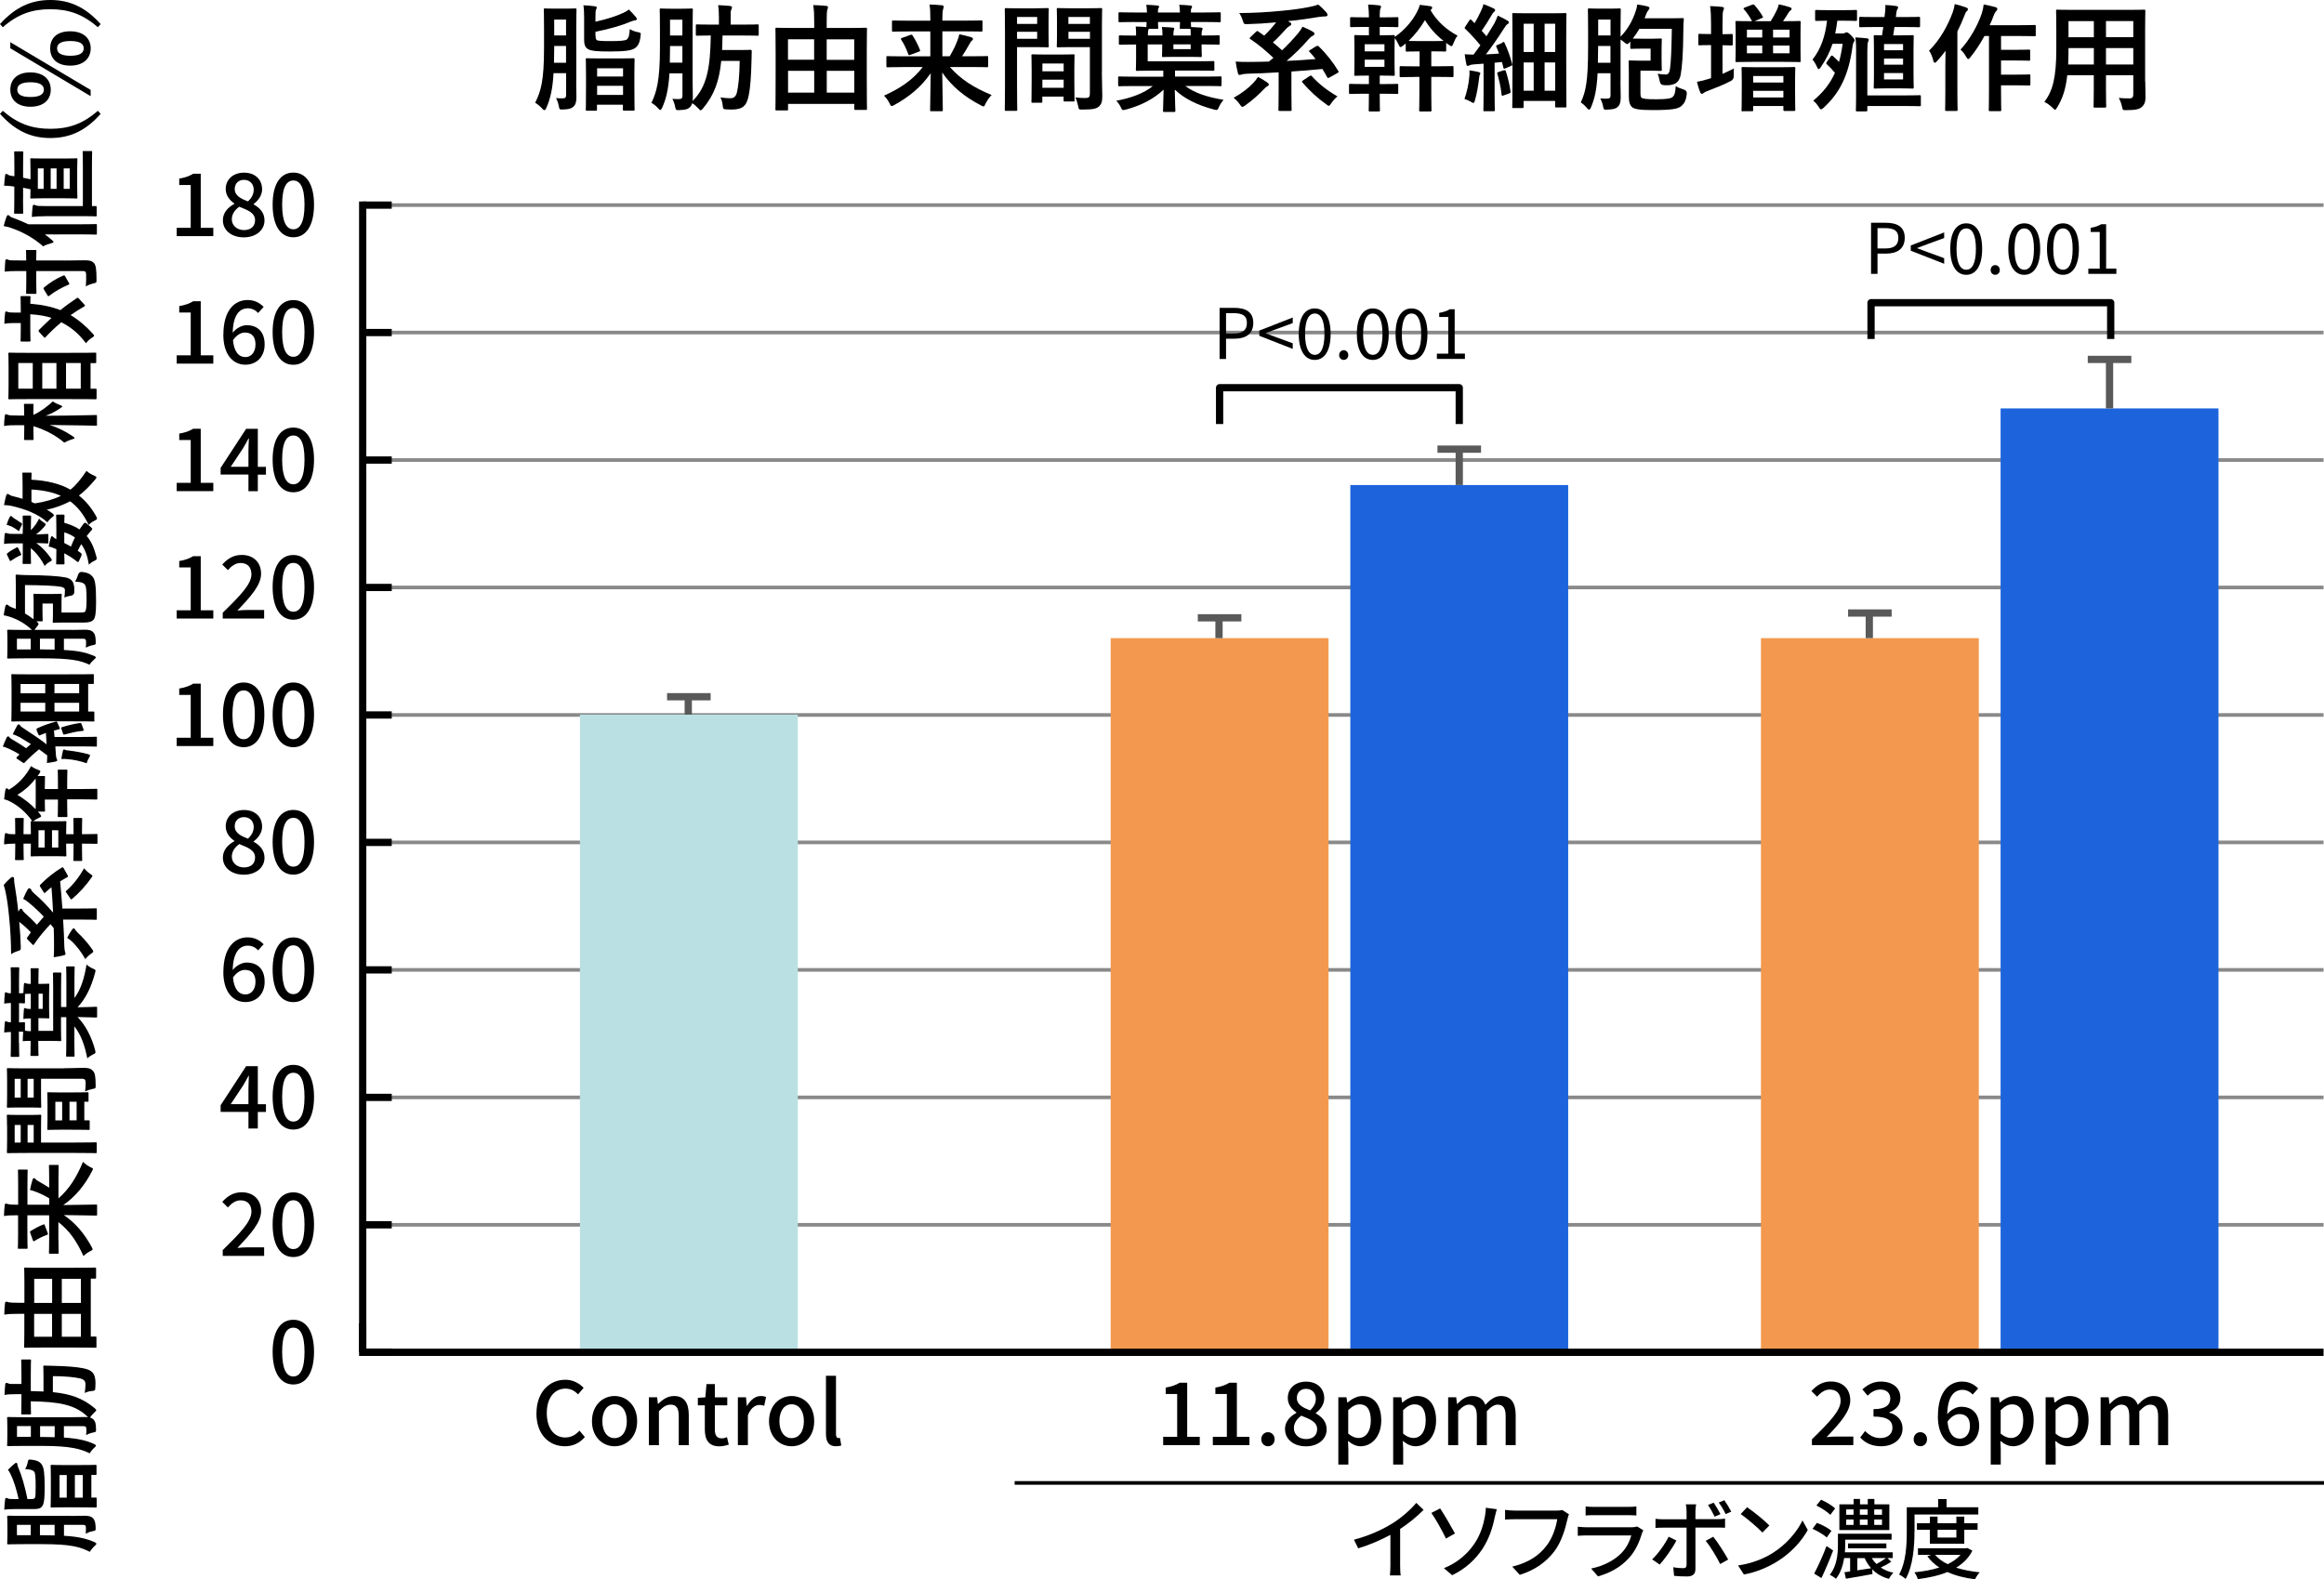 <?xml version="1.0" encoding="UTF-8"?> <svg xmlns="http://www.w3.org/2000/svg" id="_レイヤー_2" data-name="レイヤー 2" viewBox="0 0 320 217.5"><defs><style> .cls-1, .cls-2, .cls-3, .cls-4, .cls-5, .cls-6 { stroke-width: 0px; } .cls-2 { fill: #595959; } .cls-3 { fill: #898989; } .cls-4 { fill: #1d64dc; } .cls-5 { fill: #bbe0e3; } .cls-6 { fill: #f3994f; } </style></defs><g id="OL"><g><g><rect class="cls-3" x="49.94" y="28" width="270" height=".5"></rect><rect class="cls-3" x="49.94" y="63.11" width="270" height=".5"></rect><rect class="cls-3" x="49.94" y="45.55" width="270" height=".5"></rect><rect class="cls-3" x="49.94" y="80.66" width="270" height=".5"></rect><rect class="cls-3" x="49.94" y="98.22" width="270" height=".5"></rect><rect class="cls-3" x="49.94" y="115.77" width="270" height=".5"></rect><rect class="cls-3" x="49.94" y="133.33" width="270" height=".5"></rect><rect class="cls-3" x="49.94" y="150.89" width="270" height=".5"></rect><rect class="cls-3" x="49.94" y="168.44" width="270" height=".5"></rect></g><rect class="cls-1" x="49.44" y="182.25" width="1" height="4"></rect><g><path class="cls-1" d="M79.34,11.18c0,.75.03,1.57.03,2.21,0,.59-.1,1.06-.46,1.34-.24.21-.58.32-1.36.35-.5.02-.51.02-.61-.48-.08-.42-.22-.8-.38-1.09.4.03.72.05.96.03.35,0,.43-.14.43-.5v-2.96h-1.73c-.13,2.24-.45,3.54-1.01,4.82-.08.18-.16.27-.26.27-.06,0-.16-.06-.27-.19-.27-.32-.74-.69-.99-.83.78-1.57,1.22-2.98,1.22-7.56v-2.62c0-1.66-.03-2.53-.03-2.62,0-.18.02-.19.19-.19.1,0,.38.03,1.38.03h1.36c.98,0,1.28-.03,1.38-.03.18,0,.19.02.19.19,0,.1-.03.96-.03,2.62v7.2ZM77.94,8.63v-2.3h-1.63v.29c0,.74-.02,1.41-.03,2.02h1.66ZM76.31,2.7v2.18h1.63v-2.18h-1.63ZM82.01,4.95c0,.32.03.53.24.61.21.06.59.1,1.76.1,1.34,0,2.13-.05,2.32-.24.27-.26.35-.69.38-1.41.3.18.7.34,1.14.42.42.08.4.11.35.54-.1.94-.37,1.41-.83,1.7-.46.29-1.38.42-3.35.42-1.78,0-2.48-.06-2.95-.27-.42-.21-.64-.5-.64-1.41v-3.03c0-.7-.03-1.25-.1-1.65.56.02,1.02.06,1.52.13.22.02.32.06.32.16,0,.13-.05.21-.1.3-.06.14-.08.34-.08.98v.69c1.57-.34,3.01-.82,3.86-1.23.3-.14.51-.26.74-.45.42.4.72.74.99,1.07.08.11.11.16.11.24,0,.1-.1.16-.22.18-.18.02-.37.06-.74.22-.99.43-2.74.96-4.74,1.36v.58ZM80.84,15.25c-.16,0-.18-.02-.18-.16,0-.1.03-.58.03-3.1v-1.6c0-1.58-.03-2.08-.03-2.18,0-.18.02-.19.18-.19.11,0,.56.03,1.87.03h2.62c1.31,0,1.76-.03,1.87-.03.16,0,.18.02.18.19,0,.1-.03.59-.03,1.95v1.81c0,2.53.03,3.01.03,3.11,0,.14-.02.16-.18.16h-1.25c-.16,0-.18-.02-.18-.16v-.66h-3.57v.67c0,.14-.02.16-.18.16h-1.2ZM82.22,10.54h3.57v-1.14h-3.57v1.14ZM85.79,13.07v-1.25h-3.57v1.25h3.57Z"></path><path class="cls-1" d="M99.31,8.38c-.27,2.75-.94,4.67-2.51,6.55-.16.18-.24.26-.32.26-.1,0-.18-.1-.35-.29-.24-.26-.53-.51-.82-.69-.06.26-.19.46-.38.61-.22.21-.58.32-1.36.34-.48.02-.51.03-.61-.46-.08-.42-.22-.79-.38-1.09.38.03.72.05.96.03.35-.02.43-.14.43-.5v-3.04h-1.79c-.14,2.27-.48,3.58-1.02,4.77-.08.18-.16.27-.24.27s-.18-.08-.29-.21c-.27-.34-.67-.62-.93-.77.69-1.46,1.17-2.98,1.17-7.56v-2.62c0-1.66-.03-2.53-.03-2.62,0-.18.02-.19.19-.19.1,0,.4.03,1.38.03h1.42c.98,0,1.28-.03,1.38-.03.18,0,.19.02.19.19,0,.1-.03.96-.03,2.62v7.28c0,.74.03,1.57.03,2.21,0,.16-.02.3-.03.43,2-1.97,2.43-4.64,2.5-9.01-1.31,0-1.79.03-1.87.03-.18,0-.19-.02-.19-.18v-1.2c0-.16.02-.18.19-.18.1,0,.59.03,2.06.03h.93v-.98c0-.69-.02-1.12-.11-1.7.59.02,1.1.06,1.65.11.16.02.26.1.26.18,0,.13-.05.22-.1.34-.1.19-.08.43-.08,1.07v.98h1.6c1.49,0,2-.03,2.08-.03.16,0,.18.02.18.18v1.2c0,.16-.02.18-.18.18-.08,0-.59-.03-2.08-.03h-2.72c-.02.72-.03,1.38-.06,2h2.43c1.04,0,1.34-.03,1.44-.03.16,0,.22.05.21.21-.02.38-.03.82-.03,1.22-.05,2.37-.19,3.89-.37,4.77-.29,1.5-.8,2.03-2.4,2.03-.24,0-.51-.02-.78-.03-.32-.03-.37-.03-.42-.54-.05-.48-.16-.83-.32-1.1.69.08.96.11,1.38.11.53,0,.78-.29.91-.85.19-.8.35-2.26.37-4.29h-2.51ZM93.96,8.63v-2.29h-1.7v.27c0,.74-.02,1.41-.03,2.02h1.73ZM92.26,2.71v2.18h1.7v-2.18h-1.7Z"></path><path class="cls-1" d="M106.95,15.21c-.16,0-.18-.02-.18-.16,0-.11.03-.85.03-4.67v-2.79c0-2.72-.03-3.49-.03-3.59,0-.16.02-.18.18-.18.11,0,.64.03,2.18.03h2.98v-.85c0-.98-.02-1.52-.13-2.3.61.02,1.23.05,1.79.11.14,0,.24.1.24.19,0,.11-.05.22-.1.38-.05.21-.08.51-.08,1.6v.87h3.19c1.54,0,2.06-.03,2.18-.03.16,0,.18.02.18.18,0,.1-.03.86-.03,3.22v3.12c0,3.81.03,4.55.03,4.64,0,.14-.02.16-.18.16h-1.39c-.16,0-.18-.02-.18-.16v-.67h-9.12v.74c0,.14-.02.16-.18.16h-1.38ZM108.5,8.23h3.6v-2.82h-3.6v2.82ZM112.11,12.76v-3.01h-3.6v3.01h3.6ZM113.83,5.42v2.82h3.79v-2.82h-3.79ZM117.63,12.76v-3.01h-3.79v3.01h3.79Z"></path><path class="cls-1" d="M124.26,9.24c-1.44,0-1.94.03-2.03.03-.16,0-.18-.02-.18-.19v-1.17c0-.16.02-.18.18-.18.1,0,.59.03,2.03.03h3.84v-3.43h-2.95c-1.54,0-2.05.03-2.15.03-.16,0-.18-.02-.18-.18v-1.18c0-.16.02-.18.18-.18.1,0,.61.03,2.15.03h2.95v-.34c0-.93-.02-1.25-.11-1.89.58.02,1.17.05,1.73.11.16.02.22.1.22.16,0,.16-.06.3-.1.45-.05.21-.08.51-.08,1.15v.35h3.19c1.54,0,2.05-.03,2.14-.03.18,0,.19.02.19.18v1.18c0,.16-.02.18-.19.18-.1,0-.61-.03-2.14-.03h-3.19v3.43h1.01c.45-.77.82-1.5,1.06-2.18.11-.29.21-.56.26-.85.53.1,1.15.26,1.62.4.19.06.26.14.26.26,0,.1-.05.16-.14.21-.1.06-.21.22-.4.58-.3.53-.59,1.02-.96,1.58h1.38c1.44,0,1.94-.03,2.03-.03.16,0,.18.02.18.18v1.17c0,.18-.02.19-.18.19-.1,0-.59-.03-2.03-.03h-3.06c1.44,1.63,3.18,2.79,5.75,3.86-.32.3-.61.74-.83,1.17-.13.29-.18.4-.29.4-.08,0-.18-.06-.37-.16-2.13-1.09-3.99-2.58-5.31-4.51.03,2.32.08,4.56.08,5.15,0,.16-.02.18-.18.18h-1.39c-.16,0-.18-.02-.18-.18,0-.62.06-2.8.08-5.06-1.3,1.89-2.93,3.23-4.99,4.37-.19.1-.3.16-.38.16-.11,0-.16-.11-.3-.38-.22-.45-.46-.75-.75-1.06,2.31-1.04,4-2.21,5.33-3.94h-2.77ZM125.34,4.81c.18-.06.22-.06.32.08.37.59.69,1.17,1.01,1.97.06.16.02.19-.16.26l-1.15.43c-.21.08-.24.06-.3-.1-.27-.74-.61-1.44-.96-1.97-.1-.16-.06-.21.13-.27l1.12-.4Z"></path><path class="cls-1" d="M142.63,1.14c1.04,0,1.52-.03,1.62-.03.14,0,.16.02.16.19,0,.1-.03.56-.03,1.52v1.99c0,.98.03,1.42.03,1.52,0,.18-.02.19-.16.19-.1,0-.58-.03-1.62-.03h-2.59v5.19c0,2.21.03,3.3.03,3.41,0,.16-.02.18-.18.18h-1.36c-.16,0-.18-.02-.18-.18,0-.11.03-1.2.03-3.41v-6.93c0-2.22-.03-3.35-.03-3.44,0-.18.02-.19.18-.19.11,0,.72.03,1.89.03h2.21ZM140.04,2.34v.95h2.77v-.95h-2.77ZM142.81,4.38h-2.77v.96h2.77v-.96ZM142.2,14.16c-.16,0-.18-.02-.18-.19,0-.1.03-.53.03-2.9v-1.41c0-1.41-.03-1.89-.03-2,0-.16.02-.18.18-.18.11,0,.5.03,1.71.03h2.16c1.22,0,1.6-.03,1.71-.03.16,0,.18.02.18.18,0,.1-.03.58-.03,1.73v1.58c0,2.32.03,2.75.03,2.83,0,.16-.02.18-.18.18h-1.15c-.16,0-.18-.02-.18-.18v-.5h-2.93v.66c0,.18-.02.19-.19.19h-1.14ZM143.53,9.82h2.93v-1.07h-2.93v1.07ZM146.46,12.09v-1.12h-2.93v1.12h2.93ZM151.72,10c0,1.12.06,2.4.06,3.19s-.11,1.15-.46,1.47c-.34.3-.78.43-2.29.43-.48,0-.48.02-.58-.5-.1-.45-.22-.85-.38-1.17.5.06,1.01.08,1.34.08.53,0,.66-.14.66-.62v-6.39h-2.62c-1.25,0-1.66.03-1.76.03-.16,0-.18-.02-.18-.19,0-.1.03-.46.03-1.41v-2.21c0-.93-.03-1.31-.03-1.41,0-.18.02-.19.18-.19.1,0,.51.03,1.76.03h2.35c1.25,0,1.68-.03,1.78-.03.16,0,.18.02.18.19,0,.1-.03.75-.03,2.11v6.58ZM147.11,2.34v.95h2.96v-.95h-2.96ZM150.08,5.34v-.96h-2.96v.96h2.96Z"></path><path class="cls-1" d="M156.22,3.03c-1.44,0-1.94.03-2.03.03-.16,0-.18-.02-.18-.18v-1.01c0-.16.02-.18.18-.18.1,0,.59.03,2.03.03h1.71c-.02-.4-.03-.74-.1-1.06.5.02,1.12.05,1.55.1.14.02.22.06.22.14,0,.1-.05.18-.1.26-.05.06-.06.22-.06.56h3.03c-.02-.4-.03-.74-.1-1.06.5.02,1.12.05,1.55.1.14.02.22.06.22.14,0,.1-.05.18-.1.26-.05.06-.06.22-.06.56h1.91c1.42,0,1.92-.03,2.02-.03.16,0,.18.02.18.18v1.01c0,.16-.02.18-.18.18-.1,0-.59-.03-2.02-.03h-1.91c0,.37.02.58.03.69.48.02.96.05,1.36.08.16.02.22.06.22.14s-.03.13-.06.21c-.05.11-.08.3-.08.64v.1h.29c1.42,0,1.92-.03,2.02-.03.16,0,.18.02.18.18v.93c0,.16-.02.18-.18.18-.1,0-.59-.03-2.02-.03h-.29v.18c0,.91.03,1.28.03,1.38,0,.16-.02.18-.18.18-.1,0-.46-.03-1.63-.03h-1.86c-1.17,0-1.54.03-1.63.03-.16,0-.18-.02-.18-.18,0-.1.03-.46.03-1.38v-.18h-2v2.32h6.82c1.55,0,2.08-.03,2.18-.03.16,0,.18.02.18.18v.98c0,.16-.02.18-.18.18-.1,0-.62-.03-2.18-.03h-3.06v.83h4.21c1.42,0,1.92-.03,2.02-.03.16,0,.18.02.18.18v.99c0,.16-.02.18-.18.18-.1,0-.59-.03-2.02-.03h-2.8c1.3.96,2.94,1.52,5.28,1.91-.24.26-.46.61-.64.99-.21.46-.22.46-.7.34-2.24-.59-4.05-1.47-5.38-2.74.02,1.58.08,2.64.08,2.9,0,.16-.02.18-.18.18h-1.36c-.14,0-.16-.02-.16-.18,0-.27.05-1.26.08-2.9-1.31,1.26-3.12,2.21-5.19,2.75-.48.11-.5.13-.72-.35-.16-.34-.37-.62-.61-.86,2.1-.4,3.78-1.02,5.04-2.03h-2.58c-1.44,0-1.92.03-2.02.03-.16,0-.18-.02-.18-.18v-.99c0-.16.02-.18.18-.18.1,0,.58.03,2.02.03h4.02v-.83h-1.73c-1.34,0-1.78.03-1.87.03-.16,0-.18-.02-.18-.18,0-.1.03-.53.03-1.46v-1.99h-.19c-1.41,0-1.9.03-2,.03-.16,0-.18-.02-.18-.18v-.93c0-.16.02-.18.18-.18.1,0,.59.03,2,.03h.19c0-.53,0-.88-.05-1.25.54.02,1.01.03,1.47.08,0-.13.02-.32.03-.69h-1.71ZM158.12,4.1c-.03.1-.06.32-.06.62v.16h2v-.14c0-.43-.02-.75-.08-1.02.5.02.99.03,1.5.08.14.02.21.06.21.14s-.03.13-.06.21c-.03.1-.06.29-.06.61v.13h2.38v-.08c0-.3,0-.58-.03-.83h-1.28c-.18,0-.19-.02-.19-.18,0-.08.02-.3.03-.77h-3.03c0,.46.03.69.03.77,0,.16-.02.18-.19.18h-1.12l-.05.13ZM163.95,6.11h-2.38v.66h2.38v-.66Z"></path><path class="cls-1" d="M174.49,11.36c.18.13.22.19.22.29s-.08.16-.21.24c-.14.06-.32.24-.53.45-.66.7-1.55,1.5-2.53,2.19-.19.13-.29.19-.38.19-.11,0-.18-.11-.35-.35-.24-.35-.61-.72-.85-.9,1.25-.7,2.02-1.34,2.64-1.97.27-.27.56-.64.71-.9.48.22.94.51,1.28.75ZM181.24,6.38c.19-.11.24-.1.35.02,1.04.99,2.03,2.27,2.67,3.36.1.14.08.19-.1.3l-1.09.61c-.1.05-.16.08-.19.08-.05,0-.08-.03-.13-.11-.21-.38-.43-.77-.66-1.14-1.36.13-2.82.26-4.27.35v2.8c0,1.78.03,2.37.03,2.45,0,.16-.02.18-.18.18h-1.46c-.16,0-.18-.02-.18-.18,0-.1.03-.67.03-2.45v-2.69c-1.44.1-2.88.16-4.26.19-.4.02-.72.06-.83.11-.08.03-.21.06-.32.06-.08,0-.16-.06-.19-.22-.14-.54-.24-1.09-.32-1.62.67.05,1.22.05,1.71.05.88,0,1.86-.02,2.87-.05.21-.18.42-.35.62-.51-1.02-.96-1.98-1.79-3.18-2.59-.13-.1-.14-.11.02-.27l.75-.72c.16-.14.19-.16.32-.06l.82.58c.61-.58,1.18-1.22,1.65-1.83-1.38.13-2.66.21-3.92.24-.48.02-.53,0-.66-.42-.13-.43-.3-.82-.51-1.1,1.94-.02,3.89-.11,5.92-.32,1.54-.14,2.74-.32,3.68-.51.58-.11.94-.21,1.28-.34.42.32.78.7,1.12,1.07.1.13.16.24.16.37s-.14.19-.27.19c-.22,0-.5.02-.83.06-1.28.21-2.61.42-4.35.59l.24.14c.18.1.22.18.22.26,0,.14-.1.19-.21.26-.19.1-.32.21-.45.35-.59.66-1.18,1.3-1.87,1.92.43.35.85.7,1.26,1.09.78-.74,1.47-1.47,2.21-2.35.24-.29.45-.59.61-.9.45.19,1.01.43,1.42.69.18.11.22.18.22.27,0,.13-.08.22-.24.3-.16.06-.3.18-.53.42-1.01,1.18-1.98,2.1-3.06,3.03,1.42-.06,2.8-.16,3.99-.26-.26-.34-.53-.66-.83-.98-.13-.11-.11-.16.08-.27l.82-.51ZM180.33,10.48c.18-.11.21-.1.32.03.93,1.04,2.1,1.95,3.51,2.77-.29.22-.61.58-.86.94-.16.24-.22.35-.34.35-.08,0-.18-.08-.35-.21-1.18-.83-2.3-1.86-3.28-3.01-.1-.13-.08-.16.11-.29l.9-.59Z"></path><path class="cls-1" d="M194.86,10.6c-1.39,0-1.86.03-1.95.03-.18,0-.19-.02-.19-.18v-1.15c0-.18.02-.19.19-.19.1,0,.56.03,1.95.03h.61v-2.06h-.08c-1.18,0-1.55.03-1.65.03-.16,0-.18-.02-.18-.18v-.94l-.37.3c-.18.13-.27.19-.35.19-.1,0-.16-.1-.27-.35-.16-.35-.32-.64-.53-.88,0,.24-.02.62-.02,1.23v2.3c0,.98.03,1.39.03,1.5,0,.14-.02.16-.18.16-.11,0-.51-.03-1.68-.03h-.21v1.17h.48c1.34,0,1.81-.03,1.91-.03.14,0,.16.02.16.18v1.02c0,.18-.02.19-.16.19-.1,0-.56-.03-1.91-.03h-.48v.03c0,1.44.03,2.15.03,2.23,0,.16-.02.18-.18.18h-1.18c-.18,0-.19-.02-.19-.18,0-.11.03-.8.03-2.26h-.67c-1.34,0-1.79.03-1.89.03-.16,0-.18-.02-.18-.19v-1.02c0-.16.02-.18.18-.18.1,0,.54.03,1.89.03h.67v-1.17h-.14c-1.18,0-1.58.03-1.7.03-.16,0-.18-.02-.18-.16,0-.11.03-.53.03-1.5v-2.3c0-.94-.03-1.36-.03-1.47,0-.16.02-.18.18-.18.11,0,.5.03,1.68.03h.16v-1.15h-.53c-1.34,0-1.79.03-1.87.03-.18,0-.19-.02-.19-.18v-1.02c0-.16.02-.18.19-.18.08,0,.53.03,1.87.03h.53c0-.78-.05-1.23-.11-1.76.62.02,1.07.05,1.54.11.16.03.24.08.24.18,0,.08-.03.16-.08.27-.06.13-.1.34-.1.91v.29h.5c1.34,0,1.79-.03,1.89-.03.16,0,.18.02.18.18v1.02c0,.16-.02.18-.18.18-.1,0-.54-.03-1.89-.03h-.5v1.15h.21c1.17,0,1.57-.03,1.68-.03.16,0,.18.02.18.18v.08c1.36-.96,2.4-2.16,3.07-3.46.18-.34.29-.61.37-.96.51.05.98.11,1.49.19.18.03.22.1.22.19s-.02.16-.13.26l-.1.08c.83,1.47,2.18,2.71,3.73,3.52-.26.32-.43.69-.58,1.07-.1.26-.16.38-.26.38-.08,0-.19-.06-.35-.18-.14-.08-.26-.18-.38-.27v1.01c0,.16-.02.18-.19.18-.1,0-.46-.03-1.65-.03h-.21v2.06h.91c1.39,0,1.87-.03,1.97-.03.16,0,.18.02.18.19v1.15c0,.16-.02.18-.18.18-.1,0-.58-.03-1.97-.03h-.91v2.37c0,1.47.03,2.13.03,2.21,0,.16-.02.18-.19.18h-1.33c-.16,0-.18-.02-.18-.18,0-.1.03-.74.03-2.21v-2.37h-.61ZM187.91,7.07h2.72v-.98h-2.72v.98ZM190.63,8.22h-2.72v.99h2.72v-.99ZM197.31,5.66c.82,0,1.23-.02,1.46-.02-1.1-.88-1.91-1.79-2.56-2.87-.62,1.04-1.38,2.02-2.26,2.87.22,0,.62.02,1.44.02h1.92Z"></path><path class="cls-1" d="M202.31,10.59c.03-.3.05-.54.02-.9.4.05.98.16,1.23.22.19.05.27.11.27.19s-.03.14-.08.22-.06.27-.1.53c-.11.94-.3,2.08-.56,2.98-.08.24-.11.35-.21.35-.08,0-.19-.06-.38-.18-.22-.14-.59-.29-.85-.37.35-1.04.58-2.02.66-3.06ZM206.89,5.83c.21-.1.21-.06.29.1.46.96.77,1.92,1.04,2.88.05.18,0,.19-.21.29l-.74.32c-.19.08-.24.05-.27-.13l-.19-.75-1.01.1v4.4c0,1.47.03,2.02.03,2.1,0,.16-.02.18-.18.18h-1.22c-.16,0-.18-.02-.18-.18,0-.1.03-.62.03-2.1v-4.27l-1.36.1c-.27.02-.46.06-.59.13-.08.03-.14.08-.24.08-.11,0-.16-.11-.19-.27-.08-.37-.16-.83-.22-1.34.45.03.85.05,1.22.05.32-.42.64-.85.94-1.28-.64-.78-1.33-1.54-2.08-2.26-.14-.11-.1-.16.02-.34l.54-.83c.06-.1.11-.14.16-.14.03,0,.08.03.14.1.13.14.27.29.42.42.32-.53.59-1.04.86-1.63.21-.43.29-.69.37-.99.42.16.99.38,1.39.59.16.08.21.16.21.26,0,.08-.06.14-.14.21-.13.1-.19.18-.3.38-.51.88-.91,1.52-1.41,2.23.22.26.45.5.66.75.37-.58.72-1.15,1.07-1.74.19-.35.35-.75.48-1.1.48.22.98.46,1.34.69.14.08.19.14.19.24,0,.11-.05.18-.18.24-.16.1-.29.27-.53.66-.83,1.3-1.7,2.54-2.45,3.51.59-.03,1.2-.06,1.81-.11-.11-.32-.24-.62-.37-.93-.06-.16-.05-.18.18-.27l.66-.29ZM207.08,9.69c.19-.06.22-.03.27.14.26.8.51,1.83.64,2.75.02.18,0,.21-.19.29l-.75.27c-.24.08-.27.06-.29-.1-.1-1.04-.35-2.05-.58-2.87-.05-.18,0-.19.18-.26l.72-.24ZM208.41,14.89c-.16,0-.18-.02-.18-.18,0-.11.03-.88.03-6.11v-2.87c0-2.85-.03-3.65-.03-3.75,0-.16.02-.18.18-.18.11,0,.58.03,1.95.03h3.2c1.38,0,1.84-.03,1.95-.03.16,0,.18.02.18.18,0,.1-.03.85-.03,3.23v3.12c0,5.46.03,6.19.03,6.29,0,.16-.02.18-.18.18h-1.22c-.14,0-.16-.02-.16-.18v-.72h-4.34v.8c0,.16-.02.18-.18.18h-1.22ZM209.8,7.16h1.38v-3.89h-1.38v3.89ZM211.18,12.49v-3.89h-1.38v3.89h1.38ZM212.68,3.27v3.89h1.46v-3.89h-1.46ZM214.14,12.49v-3.89h-1.46v3.89h1.46Z"></path><path class="cls-1" d="M223.13,11.21c0,.74.03,1.57.03,2.21,0,.59-.1,1.06-.46,1.34-.22.21-.58.3-1.36.34-.48.02-.51.03-.61-.46-.08-.42-.22-.78-.38-1.09.38.03.74.05.98.03.35-.02.43-.14.43-.5v-2.99h-1.78c-.13,2.42-.43,3.54-.93,4.74-.08.18-.16.27-.24.27s-.18-.08-.29-.21c-.27-.34-.62-.64-.86-.78.69-1.46,1.01-2.93,1.01-7.51v-2.64c0-1.65-.03-2.51-.03-2.61,0-.18.02-.19.19-.19.1,0,.4.03,1.38.03h1.39c.99,0,1.28-.03,1.38-.03.18,0,.19.02.19.19,0,.1-.03.96-.03,2.61v1.09c.99-1.02,1.65-2.19,2.08-3.5.1-.3.18-.59.22-.93.56.08.94.14,1.41.26.16.05.27.11.27.22s-.03.18-.14.29c-.11.13-.21.29-.29.51l-.24.62h3.52c1.18,0,1.57-.03,1.67-.03.18,0,.21.03.21.19-.05.4-.05.82-.06,1.22-.03,3.7-.18,5.33-.37,6.39-.13.67-.42,1.15-1.04,1.33-.38.13-.74.13-1.26.11q-.5-.02-.58-.53c-.08-.43-.18-.78-.29-1.04.51.06.7.1,1.15.1.29,0,.46-.21.54-.74.14-.85.22-2.8.26-5.55h-4.47c-.26.45-.56.9-.91,1.34.18,0,.5.02,1.15.02h1.62c.7,0,.94-.03,1.04-.03.18,0,.19.02.19.18,0,.08-.03.5-.03,1.39v1.33c0,.88.03,1.3.03,1.39,0,.16-.02.18-.19.18-.1,0-.34-.03-1.04-.03h-1.71v2.96c0,.4.02.66.14.75.19.16.67.22,2,.22,1.5,0,2.08-.1,2.32-.34.24-.24.34-.56.4-1.47.27.18.69.35,1.07.46q.5.14.45.64c-.11.88-.34,1.28-.72,1.62-.48.42-1.28.58-3.99.58-1.78,0-2.5-.13-2.82-.4-.3-.27-.45-.7-.45-1.49v-3.33c0-.91-.03-1.34-.03-1.44,0-.16.02-.18.19-.18.1,0,.4.03,1.09.03h1.75v-1.65h-1.31c-.94,0-1.22.03-1.31.03-.16,0-.18-.02-.18-.18v-.82c-.21.24-.32.34-.43.34-.08,0-.18-.06-.29-.16-.22-.19-.43-.34-.62-.46v5.76ZM221.75,8.63v-2.3h-1.7v.29c0,.75-.02,1.42-.03,2.02h1.73ZM220.06,2.7v2.18h1.7v-2.18h-1.7Z"></path><path class="cls-1" d="M237.18,10.17c.51-.22,1.02-.46,1.57-.74-.03.29-.03.66-.02.98q.03.53-.42.75c-.96.5-1.99.91-3.04,1.31-.43.16-.58.24-.67.32-.11.1-.18.13-.27.13s-.16-.06-.22-.21c-.18-.42-.32-.9-.45-1.44.53-.1,1.02-.21,1.6-.4.11-.03.22-.06.34-.11v-4.55h-.13c-1.04,0-1.34.03-1.44.03-.16,0-.18-.02-.18-.18v-1.22c0-.16.02-.18.18-.18.1,0,.4.03,1.44.03h.13v-1.42c0-1.14-.03-1.62-.13-2.43.61.02,1.12.05,1.65.11.16.02.26.1.26.18,0,.13-.05.21-.1.34-.08.19-.1.59-.1,1.78v1.46c.85,0,1.14-.03,1.23-.03.16,0,.18.02.18.18v1.22c0,.16-.02.18-.18.18-.1,0-.38-.02-1.23-.03v3.95ZM241.24.66c.18-.06.24-.08.35.05.37.42.82,1.01,1.12,1.55.1.14.05.16-.14.24l-.98.42h2.22c.35-.56.64-1.07.85-1.54.11-.22.19-.46.27-.78.53.1,1.09.24,1.54.4.14.05.22.11.22.19,0,.13-.05.19-.18.27-.11.1-.19.21-.26.32-.18.29-.45.74-.74,1.14h.11c1.5,0,2.05-.03,2.16-.03.14,0,.16.02.16.19,0,.1-.02.51-.02,1.47v2.34c0,.96.02,1.38.02,1.47,0,.18-.02.19-.16.19-.11,0-.66-.03-2.16-.03h-4.32c-1.52,0-2.05.03-2.16.03-.16,0-.18-.02-.18-.19,0-.1.03-.51.03-1.47v-2.34c0-.96-.03-1.38-.03-1.47,0-.18.02-.19.18-.19.11,0,.62.03,2.1.03l-.03-.06c-.22-.46-.69-1.14-1.07-1.57-.13-.14-.08-.18.13-.26l.96-.37ZM239.99,15.34c-.18,0-.19-.02-.19-.18,0-.1.03-.5.03-2.69v-1.28c0-1.23-.03-1.66-.03-1.78,0-.16.02-.18.19-.18.08,0,.56.03,1.94.03h3.12c1.38,0,1.86-.03,1.97-.03.16,0,.18.02.18.18,0,.11-.03.54-.03,1.55v1.47c0,2.18.03,2.59.03,2.67,0,.16-.02.18-.18.18h-1.28c-.16,0-.18-.02-.18-.18v-.5h-4.16v.54c0,.16-.02.18-.18.18h-1.23ZM242.65,5.16v-1.07h-2.11v1.07h2.11ZM242.65,7.34v-1.07h-2.11v1.07h2.11ZM241.4,11.37h4.16v-.9h-4.16v.9ZM245.56,13.42v-.91h-4.16v.91h4.16ZM244.14,4.09v1.07h2.27v-1.07h-2.27ZM246.41,6.27h-2.27v1.07h2.27v-1.07Z"></path><path class="cls-1" d="M253.78,1.4c1.23,0,1.63-.03,1.73-.03.18,0,.19.02.19.18v1.15c0,.16-.02.18-.19.18-.1,0-.5-.03-1.73-.03h-.79c-.08.62-.18,1.22-.29,1.76h1.01c.14,0,.24-.03.34-.08.08-.05.13-.08.21-.08.11,0,.29.08.66.46.35.37.45.54.45.64s-.08.18-.14.29c-.06.11-.11.26-.14.51-.54,4-1.74,6.42-4,8.5-.18.14-.27.21-.35.21-.1,0-.18-.1-.32-.34-.22-.35-.5-.67-.75-.86,1.28-1.06,2.29-2.26,2.99-3.83-.37-.45-.72-.82-1.09-1.15-.08-.06-.11-.11-.11-.16s.03-.1.08-.19l.53-.75c.06-.1.11-.13.16-.13s.1.02.16.08c.29.26.58.53.83.8.21-.75.38-1.58.5-2.5h-1.39c-.38,1.15-.91,2.19-1.62,3.22-.11.16-.21.26-.29.26s-.14-.08-.21-.24c-.18-.43-.45-.86-.64-1.06,1.15-1.46,1.75-3.2,2-5.36-1.01.02-1.38.03-1.46.03-.16,0-.18-.02-.18-.18v-1.15c0-.16.02-.18.18-.18.1,0,.5.03,1.73.03h1.95ZM255.58,7.23c0-.96-.02-1.47-.11-2.08.59.03,1.17.08,1.6.13.16.02.24.1.24.19,0,.11-.03.16-.08.27-.08.21-.11.51-.11,1.33v6.07h5.22c1.41,0,1.87-.03,1.97-.03.16,0,.18.02.18.18v1.15c0,.18-.02.19-.18.19-.1,0-.56-.03-1.97-.03h-5.22v.56c0,.16-.02.18-.18.18h-1.22c-.16,0-.18-.02-.18-.18,0-.1.03-.59.03-1.68v-6.24ZM258.25,3.72c-1.47,0-1.99.03-2.07.03-.16,0-.18-.02-.18-.18v-1.09c0-.14.02-.16.18-.16.08,0,.59.03,2.07.03h1.23l.1-.83c.03-.29.03-.59.02-.83.59.03,1.01.06,1.5.14.16.03.26.08.26.19,0,.1-.05.18-.11.26-.06.08-.11.27-.14.53-.02.18-.03.37-.06.54h1.09c1.46,0,1.97-.03,2.05-.03.18,0,.19.02.19.16v1.09c0,.16-.02.18-.19.18-.08,0-.59-.03-2.05-.03h-1.28c-.05.38-.11.77-.18,1.15h1.02c1.15,0,1.52-.03,1.63-.03.16,0,.18.02.18.18,0,.1-.03.61-.03,1.74v3.55c0,1.12.03,1.63.03,1.71,0,.16-.02.18-.18.18-.11,0-.48-.03-1.63-.03h-1.89c-1.15,0-1.54.03-1.63.03-.16,0-.18-.02-.18-.18,0-.1.03-.59.03-1.71v-3.55c0-1.14-.03-1.63-.03-1.74,0-.16.02-.18.18-.18.06,0,.32.03.96.03l.18-1.15h-1.06ZM259.42,6.92h2.62v-.85h-2.62v.85ZM262.04,8.91v-.85h-2.62v.85h2.62ZM262.04,10.06h-2.62v.88h2.62v-.88Z"></path><path class="cls-1" d="M267.86,9c0-.59.02-1.31.03-2.02-.37.53-.79,1.01-1.2,1.47-.11.13-.21.19-.27.19-.1,0-.16-.08-.21-.27-.13-.56-.37-1.1-.59-1.39,1.52-1.5,2.58-3.47,3.25-5.27.14-.37.22-.77.29-1.15.58.16,1.1.29,1.55.46.19.08.26.14.26.24,0,.11-.03.18-.16.29-.11.1-.19.22-.35.67-.27.7-.59,1.42-.94,2.11v8.34c0,1.57.03,2.35.03,2.43,0,.16-.02.18-.18.18h-1.36c-.16,0-.18-.02-.18-.18,0-.1.03-.86.03-2.43v-3.68ZM273.24,4.97c-.56,1.02-1.22,2.05-1.92,2.9-.14.18-.22.26-.3.26-.1,0-.18-.1-.3-.32-.24-.43-.53-.77-.77-.98,1.28-1.36,2.42-3.44,2.93-4.99.13-.4.22-.85.26-1.22.59.11,1.09.21,1.58.35.19.05.3.13.3.24s-.03.21-.14.3-.27.37-.42.78c-.14.38-.3.78-.5,1.18h4.18c1.42,0,1.9-.03,1.98-.03.18,0,.19.02.19.19v1.17c0,.18-.02.19-.19.19-.08,0-.56-.03-1.98-.03h-2.61v1.9h2.05c1.26,0,1.68-.03,1.78-.03.16,0,.18.02.18.18v1.17c0,.16-.02.18-.18.18-.1,0-.51-.03-1.78-.03h-2.05v1.95h2.05c1.28,0,1.71-.03,1.81-.03.16,0,.18.02.18.16v1.18c0,.18-.02.19-.18.19-.1,0-.53-.03-1.81-.03h-2.05v.88c0,1.6.03,2.42.03,2.5,0,.16-.02.18-.18.18h-1.36c-.16,0-.18-.02-.18-.18,0-.1.03-.9.03-2.5v-7.67h-.64Z"></path><path class="cls-1" d="M295.39,11.24c0,.74.03,1.55.03,2.21,0,.59-.16.99-.53,1.3-.3.27-.78.42-2.11.42-.5,0-.48.02-.59-.46-.11-.51-.26-.88-.45-1.22.66.05.96.06,1.49.06.37,0,.51-.16.51-.53v-2.66h-3.76v1.91c0,1.55.03,2.27.03,2.37,0,.16-.02.18-.18.18h-1.38c-.16,0-.18-.02-.18-.18,0-.11.03-.82.03-2.37v-1.91h-3.65c-.22,1.99-.66,3.22-1.39,4.43-.13.22-.21.32-.29.32s-.16-.08-.34-.26c-.38-.38-.75-.62-1.14-.82,1.17-1.5,1.65-3.41,1.65-7.27v-2.62c0-1.67-.03-2.53-.03-2.62,0-.18.02-.19.19-.19.1,0,.66.03,2.19.03h7.52c1.55,0,2.1-.03,2.21-.03.16,0,.18.02.18.19,0,.1-.03.96-.03,2.62v7.09ZM288.31,8.88v-2.26h-3.49v.18c0,.77-.02,1.46-.05,2.08h3.54ZM288.31,5.13v-2.22h-3.49v2.22h3.49ZM289.98,2.9v2.22h3.76v-2.22h-3.76ZM293.74,8.88v-2.26h-3.76v2.26h3.76Z"></path></g><g><path class="cls-1" d="M73.87,194.64c0-2.88,1.75-4.61,3.98-4.61,1.1,0,1.97.53,2.51,1.12l-.76.89c-.46-.47-1.01-.79-1.73-.79-1.52,0-2.58,1.27-2.58,3.35s.98,3.38,2.54,3.38c.82,0,1.43-.36,1.96-.94l.74.88c-.71.82-1.61,1.27-2.75,1.27-2.22,0-3.92-1.66-3.92-4.55Z"></path><path class="cls-1" d="M81.51,195.74c0-2.2,1.48-3.47,3.11-3.47s3.11,1.27,3.11,3.47-1.48,3.45-3.11,3.45-3.11-1.26-3.11-3.45ZM86.31,195.74c0-1.39-.65-2.33-1.69-2.33s-1.68.94-1.68,2.33.65,2.33,1.68,2.33,1.69-.92,1.69-2.33Z"></path><path class="cls-1" d="M89.35,192.44h1.13l.11.91h.04c.61-.59,1.28-1.08,2.18-1.08,1.4,0,2.03.94,2.03,2.62v4.15h-1.38v-3.98c0-1.14-.34-1.6-1.12-1.6-.61,0-1.03.31-1.61.9v4.68h-1.38v-6.6Z"></path><path class="cls-1" d="M97.05,196.88v-3.33h-.96v-1.03l1.03-.07.16-1.82h1.15v1.82h1.71v1.1h-1.71v3.35c0,.79.28,1.2.96,1.2.23,0,.52-.07.71-.16l.25,1.02c-.37.12-.82.24-1.3.24-1.49,0-2-.92-2-2.32Z"></path><path class="cls-1" d="M101.59,192.44h1.13l.11,1.19h.04c.47-.85,1.16-1.36,1.87-1.36.32,0,.54.05.74.14l-.25,1.2c-.23-.07-.4-.11-.66-.11-.54,0-1.19.37-1.59,1.42v4.11h-1.38v-6.6Z"></path><path class="cls-1" d="M105.89,195.74c0-2.2,1.48-3.47,3.11-3.47s3.11,1.27,3.11,3.47-1.48,3.45-3.11,3.45-3.11-1.26-3.11-3.45ZM110.69,195.74c0-1.39-.65-2.33-1.69-2.33s-1.68.94-1.68,2.33.65,2.33,1.68,2.33,1.69-.92,1.69-2.33Z"></path><path class="cls-1" d="M113.73,197.49v-8.01h1.38v8.08c0,.37.16.5.32.5.06,0,.11,0,.23-.02l.18,1.04c-.17.06-.4.11-.74.11-1,0-1.37-.64-1.37-1.7Z"></path></g><g><path class="cls-1" d="M160.16,197.89h1.93v-5.9h-1.58v-.88c.83-.14,1.42-.36,1.92-.67h1.04v7.45h1.73v1.14h-5.04v-1.14Z"></path><path class="cls-1" d="M167,197.89h1.93v-5.9h-1.58v-.88c.83-.14,1.42-.36,1.92-.67h1.04v7.45h1.73v1.14h-5.04v-1.14Z"></path><path class="cls-1" d="M173.67,198.23c0-.58.41-.98.92-.98s.92.41.92.98-.41.96-.92.96-.92-.4-.92-.96Z"></path><path class="cls-1" d="M176.93,196.84c0-1.09.77-1.82,1.58-2.25v-.05c-.66-.47-1.19-1.1-1.19-2,0-1.37,1.08-2.25,2.52-2.25,1.54,0,2.5.95,2.5,2.3,0,.89-.62,1.62-1.16,2.01v.06c.78.46,1.49,1.07,1.49,2.22,0,1.31-1.15,2.32-2.85,2.32s-2.88-.98-2.88-2.35ZM181.36,196.84c0-1.02-.97-1.37-2.17-1.86-.6.42-1.03,1.01-1.03,1.73,0,.88.73,1.49,1.68,1.49s1.52-.53,1.52-1.35ZM181.18,192.67c0-.79-.49-1.39-1.35-1.39-.72,0-1.26.48-1.26,1.26,0,.92.84,1.33,1.82,1.71.52-.48.79-1.01.79-1.58Z"></path><path class="cls-1" d="M184.27,192.44h1.13l.11.72h.04c.58-.48,1.3-.89,2.04-.89,1.67,0,2.6,1.33,2.6,3.36,0,2.27-1.36,3.56-2.84,3.56-.59,0-1.17-.26-1.74-.74l.05,1.13v2.13h-1.38v-9.27ZM188.75,195.65c0-1.38-.44-2.23-1.55-2.23-.52,0-1.01.26-1.56.8v3.23c.52.44,1.02.6,1.43.6.96,0,1.68-.85,1.68-2.4Z"></path><path class="cls-1" d="M191.82,192.44h1.13l.11.72h.04c.58-.48,1.3-.89,2.04-.89,1.67,0,2.6,1.33,2.6,3.36,0,2.27-1.36,3.56-2.84,3.56-.59,0-1.17-.26-1.74-.74l.05,1.13v2.13h-1.38v-9.27ZM196.31,195.65c0-1.38-.44-2.23-1.55-2.23-.52,0-1.01.26-1.56.8v3.23c.52.44,1.02.6,1.43.6.96,0,1.68-.85,1.68-2.4Z"></path><path class="cls-1" d="M199.38,192.44h1.13l.11.92h.04c.56-.6,1.22-1.09,2.04-1.09.98,0,1.54.46,1.82,1.21.65-.7,1.32-1.21,2.15-1.21,1.38,0,2.03.94,2.03,2.62v4.15h-1.38v-3.98c0-1.14-.36-1.6-1.1-1.6-.46,0-.93.3-1.49.9v4.68h-1.38v-3.98c0-1.14-.35-1.6-1.1-1.6-.44,0-.94.3-1.47.9v4.68h-1.38v-6.6Z"></path></g><g><path class="cls-1" d="M249.49,198.23c2.46-2.41,3.95-3.95,3.95-5.29,0-.94-.5-1.56-1.5-1.56-.7,0-1.27.44-1.74.98l-.78-.77c.75-.82,1.54-1.32,2.69-1.32,1.62,0,2.66,1.03,2.66,2.59s-1.43,3.15-3.26,5.07c.44-.05,1.01-.08,1.44-.08h2.24v1.18h-5.7v-.8Z"></path><path class="cls-1" d="M256.14,197.98l.67-.89c.52.53,1.17.97,2.09.97,1,0,1.68-.54,1.68-1.4,0-.95-.62-1.56-2.61-1.56v-1.02c1.74,0,2.31-.64,2.31-1.46,0-.77-.52-1.24-1.36-1.24-.68,0-1.26.33-1.76.84l-.72-.86c.7-.64,1.51-1.08,2.53-1.08,1.58,0,2.7.82,2.7,2.23,0,1-.59,1.66-1.52,2v.06c1.02.25,1.82,1,1.82,2.16,0,1.55-1.33,2.46-2.95,2.46-1.39,0-2.29-.55-2.88-1.21Z"></path><path class="cls-1" d="M263.5,198.23c0-.58.41-.98.92-.98s.92.41.92.98-.41.96-.92.96-.92-.4-.92-.96Z"></path><path class="cls-1" d="M266.84,195.03c0-3.38,1.58-4.75,3.33-4.75.98,0,1.7.42,2.21.95l-.76.84c-.32-.38-.86-.65-1.39-.65-1.12,0-2.05.84-2.11,3.36.52-.64,1.28-1.03,1.92-1.03,1.47,0,2.48.88,2.48,2.65s-1.2,2.79-2.64,2.79c-1.68,0-3.05-1.33-3.05-4.16ZM268.16,195.8c.14,1.59.78,2.34,1.71,2.34.77,0,1.38-.65,1.38-1.74s-.53-1.64-1.46-1.64c-.49,0-1.1.28-1.63,1.04Z"></path><path class="cls-1" d="M274.1,192.44h1.13l.11.72h.04c.58-.48,1.3-.89,2.04-.89,1.67,0,2.6,1.33,2.6,3.36,0,2.27-1.36,3.56-2.84,3.56-.59,0-1.17-.26-1.74-.74l.05,1.13v2.13h-1.38v-9.27ZM278.59,195.65c0-1.38-.44-2.23-1.55-2.23-.52,0-1.01.26-1.56.8v3.23c.52.44,1.02.6,1.43.6.96,0,1.68-.85,1.68-2.4Z"></path><path class="cls-1" d="M281.66,192.44h1.13l.11.72h.04c.58-.48,1.3-.89,2.04-.89,1.67,0,2.6,1.33,2.6,3.36,0,2.27-1.36,3.56-2.84,3.56-.59,0-1.17-.26-1.74-.74l.05,1.13v2.13h-1.38v-9.27ZM286.15,195.65c0-1.38-.44-2.23-1.55-2.23-.52,0-1.01.26-1.56.8v3.23c.52.44,1.02.6,1.43.6.96,0,1.68-.85,1.68-2.4Z"></path><path class="cls-1" d="M289.22,192.44h1.13l.11.92h.04c.56-.6,1.22-1.09,2.04-1.09.98,0,1.54.46,1.82,1.21.65-.7,1.32-1.21,2.15-1.21,1.38,0,2.03.94,2.03,2.62v4.15h-1.38v-3.98c0-1.14-.36-1.6-1.1-1.6-.46,0-.93.3-1.49.9v4.68h-1.38v-3.98c0-1.14-.35-1.6-1.1-1.6-.44,0-.94.3-1.47.9v4.68h-1.38v-6.6Z"></path></g><rect class="cls-1" x="49.94" y="27.75" width="4" height="1"></rect><rect class="cls-1" x="49.94" y="80.41" width="4" height="1"></rect><rect class="cls-1" x="49.94" y="97.97" width="4" height="1"></rect><rect class="cls-1" x="49.94" y="115.52" width="4" height="1"></rect><rect class="cls-1" x="49.94" y="133.08" width="4" height="1"></rect><rect class="cls-1" x="49.94" y="150.64" width="4" height="1"></rect><rect class="cls-1" x="49.94" y="168.19" width="4" height="1"></rect><rect class="cls-1" x="49.94" y="185.75" width="4" height="1"></rect><rect class="cls-1" x="49.94" y="62.86" width="4" height="1"></rect><rect class="cls-1" x="49.94" y="45.3" width="4" height="1"></rect><rect class="cls-1" x="49.44" y="27.75" width="1" height="159"></rect><g><path class="cls-1" d="M4.3,206.46c.28,0,.46-.03.53-.21.06-.18.08-.52.08-1.54,0-1.18-.04-1.86-.21-2.03-.22-.24-.6-.31-1.23-.34.15-.27.29-.62.36-.99.07-.36.1-.35.48-.31.83.08,1.23.32,1.48.73s.36,1.21.36,2.93c0,1.55-.06,2.17-.24,2.58-.18.36-.43.56-1.23.56h-2.65c-.62,0-1.09.03-1.44.08.01-.49.06-.9.11-1.33.01-.2.06-.28.14-.28.11,0,.18.04.27.08.13.06.29.07.85.07h.6c-.29-1.37-.71-2.63-1.08-3.38-.13-.27-.22-.45-.39-.64.35-.36.64-.63.94-.87.1-.07.14-.1.21-.1.08,0,.14.08.15.2.01.15.06.32.2.64.38.87.84,2.4,1.19,4.15h.5ZM9.75,208.79c.66,0,1.37-.03,1.93-.03.52,0,.92.08,1.18.41.18.21.28.5.31,1.19.01.43.01.45-.42.53-.36.07-.7.2-.95.34.03-.35.04-.63.03-.84,0-.31-.13-.38-.43-.38h-2.59v1.51c1.96.11,3.1.39,4.22.88.15.07.24.14.24.22,0,.06-.06.14-.17.24-.28.24-.6.64-.73.87-1.37-.69-2.61-1.06-6.61-1.06h-2.3c-1.46,0-2.21.03-2.3.03-.15,0-.17-.01-.17-.17,0-.08.03-.34.03-1.21v-1.19c0-.85-.03-1.12-.03-1.21,0-.15.01-.17.17-.17.08,0,.84.03,2.3.03h6.3ZM2.33,211.44h1.9v-1.43h-1.9v1.43ZM7.52,210.01h-2.02v1.43h.25c.64,0,1.23.01,1.77.03v-1.46ZM13.31,207.48c0,.14-.01.15-.14.15-.08,0-.5-.03-2.72-.03h-1.4c-1.39,0-1.82.03-1.91.03-.15,0-.17-.01-.17-.15,0-.1.03-.49.03-1.64v-2.3c0-1.15-.03-1.54-.03-1.64,0-.14.01-.15.17-.15.08,0,.52.03,1.71.03h1.58c2.21,0,2.63-.03,2.72-.03.13,0,.14.01.14.15v1.09c0,.14-.01.15-.14.15h-.57v3.12h.59c.13,0,.14.01.14.15v1.05ZM9.19,206.27v-3.12h-.99v3.12h.99ZM11.4,203.15h-1.09v3.12h1.09v-3.12Z"></path><path class="cls-1" d="M7.3,191.74c2.41.24,4.09.83,5.73,2.2.15.14.22.21.22.28,0,.08-.08.15-.25.31-.22.21-.45.46-.6.71.22.06.41.17.53.34.18.2.28.5.29,1.19.01.42.03.45-.41.53-.36.07-.69.2-.95.34.03-.34.04-.63.03-.84-.01-.31-.13-.38-.43-.38h-2.66v1.57c1.99.13,3.14.42,4.17.9.15.07.24.14.24.21s-.07.15-.18.25c-.29.24-.55.59-.67.81-1.27-.6-2.61-1.02-6.61-1.02h-2.3c-1.46,0-2.21.03-2.3.03-.15,0-.17-.01-.17-.17,0-.08.03-.35.03-1.21v-1.25c0-.85-.03-1.12-.03-1.21,0-.15.01-.17.17-.17.08,0,.84.03,2.3.03h6.37c.64,0,1.37-.03,1.93-.03.14,0,.27.01.38.03-1.72-1.75-4.06-2.13-7.89-2.19,0,1.15.03,1.57.03,1.64,0,.15-.01.17-.15.17h-1.05c-.14,0-.15-.01-.15-.17,0-.08.03-.52.03-1.81v-.81h-.85c-.6,0-.98.01-1.48.1.01-.52.06-.97.1-1.44.01-.14.08-.22.15-.22.11,0,.2.04.29.08.17.08.38.07.94.07h.85v-1.4c0-1.3-.03-1.75-.03-1.82,0-.14.01-.15.15-.15h1.05c.14,0,.15.01.15.15,0,.07-.03.52-.03,1.82v2.38c.63.01,1.2.03,1.75.06v-2.13c0-.91-.03-1.18-.03-1.26,0-.14.04-.2.18-.18.34.01.71.03,1.06.03,2.07.04,3.4.17,4.17.32,1.32.25,1.78.7,1.78,2.1,0,.21-.01.45-.03.69-.03.28-.03.32-.48.36-.42.04-.73.14-.97.28.07-.6.1-.84.1-1.21,0-.46-.25-.69-.74-.8-.7-.17-1.98-.31-3.75-.32v2.2ZM2.34,197.9h1.91v-1.49h-1.91v1.49ZM7.52,196.42h-2v1.49h.24c.64,0,1.23.01,1.77.03v-1.51Z"></path><path class="cls-1" d="M13.28,185.47c0,.14-.01.15-.14.15-.1,0-.74-.03-4.09-.03h-2.44c-2.38,0-3.05.03-3.14.03-.14,0-.15-.01-.15-.15,0-.1.03-.56.03-1.91v-2.61h-.74c-.85,0-1.33.01-2.02.11.01-.53.04-1.08.1-1.57,0-.13.08-.21.17-.21.1,0,.2.04.34.08.18.04.45.07,1.4.07h.76v-2.79c0-1.34-.03-1.81-.03-1.91,0-.14.01-.15.15-.15.08,0,.76.03,2.82.03h2.73c3.33,0,3.98-.03,4.06-.03.13,0,.14.01.14.15v1.22c0,.14-.01.15-.14.15h-.59v7.98h.64c.13,0,.14.01.14.15v1.2ZM4.71,179.45h2.47v-3.32h-2.47v3.32ZM7.17,184.11v-3.15h-2.47v3.15h2.47ZM11.14,176.13h-2.63v3.32h2.63v-3.32ZM11.14,180.96h-2.63v3.15h2.63v-3.15Z"></path><path class="cls-1" d="M8.05,170.74c0,1.26.03,1.69.03,1.78,0,.14-.01.15-.17.15h-1.02c-.14,0-.15-.01-.15-.15,0-.08.03-.52.03-1.78v-3.36h-3v2.58c0,1.34.03,1.79.03,1.88,0,.14-.01.15-.15.15h-1.04c-.14,0-.15-.01-.15-.15,0-.08.03-.53.03-1.88v-2.58h-.29c-.81,0-1.09.01-1.65.1.01-.5.04-1.02.1-1.51.01-.14.08-.2.14-.2.14,0,.27.06.39.08.18.04.45.07,1.01.07h.31v-2.79c0-1.34-.03-1.79-.03-1.88,0-.15.01-.17.15-.17h1.04c.14,0,.15.01.15.17,0,.08-.03.53-.03,1.88v2.79h3v-.88c-.67-.39-1.32-.71-1.91-.92-.25-.1-.49-.18-.74-.22.08-.46.22-1.01.35-1.42.06-.17.13-.22.22-.22.08,0,.14.04.18.13.06.08.2.18.5.35.46.27.9.52,1.39.84v-1.21c0-1.26-.03-1.69-.03-1.78,0-.14.01-.15.15-.15h1.02c.15,0,.17.01.17.15,0,.08-.03.52-.03,1.78v2.68c1.43-1.26,2.44-2.79,3.38-5.03.27.28.64.53,1.02.73.25.11.35.15.35.25,0,.07-.06.15-.14.32-.95,1.86-2.26,3.49-3.95,4.65,2.03-.03,3.99-.07,4.51-.07.14,0,.15.01.15.15v1.22c0,.14-.01.15-.15.15-.55,0-2.45-.06-4.43-.07,1.65,1.13,2.83,2.56,3.82,4.37.08.17.14.27.14.34,0,.1-.1.14-.34.27-.39.2-.66.41-.92.66-.91-2.02-1.93-3.5-3.45-4.67v2.42ZM4.17,169.81c-.06-.15-.06-.2.07-.28.52-.32,1.02-.6,1.72-.88.14-.06.17-.01.22.14l.38,1.01c.07.18.06.21-.08.27-.64.24-1.26.53-1.72.84-.14.08-.18.06-.24-.11l-.35-.98Z"></path><path class="cls-1" d="M8.71,147.13c.98,0,2.1-.06,2.79-.06s1.01.1,1.29.41c.27.29.38.69.38,2,0,.42.01.42-.43.5-.39.08-.74.2-1.02.34.06-.43.07-.88.07-1.18,0-.46-.13-.57-.55-.57h-5.59v2.3c0,1.09.03,1.46.03,1.54,0,.14-.01.15-.17.15-.08,0-.41-.03-1.23-.03h-1.93c-.81,0-1.15.03-1.23.03-.15,0-.17-.01-.17-.15,0-.08.03-.45.03-1.54v-2.06c0-1.09-.03-1.47-.03-1.55,0-.14.01-.15.17-.15.08,0,.66.03,1.85.03h5.76ZM.97,155.09c0-.91-.03-1.33-.03-1.42,0-.13.01-.14.17-.14.08,0,.49.03,1.33.03h1.74c.85,0,1.25-.03,1.33-.03.15,0,.17.01.17.14,0,.08-.03.5-.03,1.42v2.27h4.54c1.93,0,2.89-.03,2.98-.03.14,0,.15.01.15.15v1.19c0,.14-.01.15-.15.15-.1,0-1.05-.03-2.98-.03h-6.06c-1.95,0-2.93.03-3.01.03-.15,0-.17-.01-.17-.15,0-.1.03-.63.03-1.65v-1.93ZM2.02,151.17h.83v-2.59h-.83v2.59ZM2.02,157.36h.83v-2.42h-.83v2.42ZM4.64,148.58h-.84v2.59h.84v-2.59ZM3.8,154.94v2.42h.84v-2.42h-.84ZM12.35,155.47c0,.14-.01.15-.17.15-.08,0-.46-.03-2.54-.03h-1.23c-1.23,0-1.65.03-1.75.03-.14,0-.15-.01-.15-.15,0-.1.03-.43.03-1.5v-1.89c0-1.06-.03-1.4-.03-1.5,0-.14.01-.15.15-.15.08,0,.5.03,1.51.03h1.39c2.03,0,2.41-.03,2.48-.03.14,0,.15.01.15.15v1.01c0,.14-.01.15-.15.15h-.43v2.56h.57c.15,0,.17.01.17.17v.99ZM8.56,154.31v-2.56h-.94v2.56h.94ZM10.55,151.74h-.98v2.56h.98v-2.56Z"></path><path class="cls-1" d="M2.62,143.63c0,1.26.03,1.7.03,1.78,0,.14-.01.15-.15.15h-.88c-.14,0-.15-.01-.15-.15,0-.08.03-.52.03-1.78v-1.5c-.35.01-.64.03-.92.08.01-.43.04-.98.08-1.36.01-.13.06-.2.13-.2.08,0,.15.04.22.08.06.04.2.06.49.06v-2.65c-.35.01-.64.03-.92.08.01-.43.04-.98.08-1.36.01-.13.06-.2.13-.2.08,0,.15.04.22.08.06.04.2.06.49.06v-1.67c0-1.25-.03-1.68-.03-1.76,0-.14.01-.15.15-.15h.88c.14,0,.15.01.15.15,0,.08-.03.52-.03,1.76v1.67c.32,0,.5-.01.6-.03.01-.42.04-.84.07-1.19.01-.14.06-.2.13-.2s.11.03.18.06c.1.04.27.07.56.07h.08v-.25c0-1.25-.03-1.68-.03-1.76,0-.14.01-.15.15-.15h.81c.14,0,.15.01.15.15,0,.08-.03.52-.03,1.76v.25h.15c.8,0,1.12-.03,1.2-.03.14,0,.15.01.15.15,0,.08-.03.41-.03,1.43v1.62c0,1.02.03,1.34.03,1.43,0,.14-.01.15-.15.15-.08,0-.41-.03-1.2-.03h-.15v1.75h2.03v-5.97c0-1.36-.03-1.82-.03-1.91,0-.14.01-.15.15-.15h.85c.14,0,.15.01.15.15,0,.08-.03.55-.03,1.91v2.68h.73v-3.68c0-1.25-.03-1.68-.03-1.76,0-.14.01-.15.15-.15h.87c.14,0,.15.01.15.15,0,.08-.03.52-.03,1.76v2.45c.84-1.13,1.33-2.58,1.67-4.62.22.21.53.41.87.56.41.18.41.2.29.62-.52,1.96-1.29,3.54-2.4,4.71,1.39-.01,2.31-.07,2.54-.07.14,0,.15.01.15.15v1.19c0,.13-.01.14-.15.14-.24,0-1.11-.04-2.54-.07,1.11,1.15,1.93,2.73,2.41,4.54.1.42.11.43-.31.63-.29.14-.55.32-.76.53-.35-1.83-.9-3.31-1.78-4.41v2.25c0,1.26.03,1.68.03,1.77,0,.14-.01.15-.15.15h-.87c-.14,0-.15-.01-.15-.15,0-.08.03-.5.03-1.77v-3.52h-.73v1.51c0,1.18.03,1.55.03,1.64,0,.14-.01.15-.15.15-.08,0-.46-.03-1.27-.03h-1.74v.17c0,1.23.03,1.67.03,1.75,0,.14-.01.15-.15.15h-.81c-.14,0-.15-.01-.15-.15,0-.08.03-.52.03-1.75v-.17c-.46,0-.77,0-1.09.04.01-.48.03-.88.07-1.29-.11,0-.28-.01-.6-.03v1.5ZM3.56,141.96c.08.03.28.06.55.06h.14v-1.75h-.13c-.38,0-.66.01-.9.07.01-.43.03-.87.07-1.32.01-.13.06-.18.13-.18s.11.03.18.06c.08.03.25.06.53.06h.11v-2.09h-.07c-.27,0-.5,0-.73.03v1.12c0,.15-.01.17-.15.17-.07,0-.27-.01-.67-.03v2.65c.41,0,.6-.03.67-.03.14,0,.15.01.15.17v.98l.11.04ZM5.31,136.86v2.09h.57v-2.09h-.57Z"></path><path class="cls-1" d="M5.55,122.15c-.1-.17-.08-.21.01-.31.87-.91,1.99-1.78,2.94-2.34.13-.08.17-.07.27.08l.53.95c.04.08.07.14.07.17,0,.04-.03.07-.1.11-.34.18-.67.38-.99.58.11,1.19.22,2.46.31,3.74h2.45c1.56,0,2.07-.03,2.14-.03.14,0,.15.01.15.15v1.28c0,.14-.01.15-.15.15-.08,0-.59-.03-2.14-.03h-2.35c.08,1.26.14,2.52.17,3.73.01.35.06.63.1.73.03.07.06.18.06.28,0,.07-.06.14-.2.17-.48.13-.95.21-1.42.28.04-.59.04-1.06.04-1.5,0-.77-.01-1.62-.04-2.51-.15-.18-.31-.36-.45-.55-.84.9-1.57,1.74-2.27,2.79-.08.11-.1.13-.24-.01l-.63-.66c-.13-.14-.14-.17-.06-.28l.5-.71c-.5-.53-1.06-1.04-1.6-1.44.11,1.21.18,2.33.21,3.43.01.42,0,.46-.36.57-.38.11-.71.27-.97.45-.01-1.7-.1-3.4-.28-5.18-.13-1.34-.28-2.39-.45-3.22-.1-.5-.18-.83-.29-1.12.28-.36.62-.69.94-.98.11-.08.21-.14.32-.14s.17.13.17.24c0,.2.01.43.06.73.18,1.12.36,2.28.52,3.81l.13-.21c.08-.15.15-.2.22-.2.13,0,.17.08.22.18.08.17.18.28.31.39.57.52,1.13,1.04,1.68,1.64.31-.38.62-.74.95-1.11-.64-.69-1.29-1.29-2.06-1.93-.25-.21-.52-.39-.78-.53.17-.39.38-.88.6-1.25.1-.15.15-.2.24-.2.11,0,.2.07.27.21.06.14.15.27.36.46,1.04.88,1.83,1.74,2.65,2.68-.06-1.25-.14-2.45-.22-3.49-.29.22-.57.46-.85.73-.1.11-.14.1-.24-.07l-.45-.71ZM9.13,122.94c-.1-.15-.08-.18.03-.28.91-.81,1.71-1.83,2.42-3.07.2.25.5.53.83.76.21.14.31.2.31.29,0,.07-.07.15-.18.31-.73,1.04-1.62,2.02-2.63,2.87-.11.08-.14.07-.25-.1l-.52-.78ZM9.9,128.06c.11-.15.17-.2.25-.2s.14.07.21.18c.06.13.21.28.39.46.62.57,1.32,1.36,1.92,2.21.11.17.17.25.17.34,0,.1-.1.15-.31.31-.31.21-.63.53-.78.74-.62-1.09-1.18-1.76-1.72-2.31-.24-.24-.56-.49-.78-.62.2-.42.45-.83.66-1.12Z"></path><path class="cls-1" d="M9.25,110.65c0,1.22.03,1.62.03,1.71,0,.15-.01.17-.15.17h-1.01c-.15,0-.17-.01-.17-.17,0-.08.03-.49.03-1.71v-.53h-1.81v.07c0,1.04.03,1.36.03,1.44,0,.14-.01.15-.15.15h-.83l.27.32c.11.15.17.24.17.31,0,.08-.08.14-.31.24-.31.14-.56.28-.77.46.21,0,.55.01,1.08.01h2.02c.85,0,1.22-.03,1.32-.03.13,0,.14.01.14.15,0,.1-.03.45-.03,1.47v.18h1.02v-.42c0-1.18-.03-1.58-.03-1.67,0-.13.01-.14.15-.14h.9c.15,0,.17.01.17.14,0,.08-.03.49-.03,1.67v.42h.03c1.26,0,1.88-.03,1.95-.03.14,0,.15.01.15.15v1.04c0,.15-.01.17-.15.17-.1,0-.7-.03-1.98-.03v.59c0,1.18.03,1.57.03,1.65,0,.14-.01.15-.17.15h-.9c-.14,0-.15-.01-.15-.15,0-.08.03-.48.03-1.65v-.59h-1.02v.13c0,1.04.03,1.39.03,1.48,0,.14-.01.15-.14.15-.1,0-.46-.03-1.32-.03h-2.02c-.83,0-1.19.03-1.29.03-.14,0-.15-.01-.15-.15,0-.1.03-.43.03-1.47v-.14h-1.01v.46c0,1.18.03,1.57.03,1.64,0,.15-.01.17-.15.17h-.9c-.14,0-.15-.01-.15-.17,0-.07.03-.46.03-1.64v-.46c-.69,0-1.08.04-1.54.1.01-.55.04-.94.1-1.34.03-.14.07-.21.15-.21.07,0,.14.03.24.07.11.06.29.08.8.08h.25v-.43c0-1.18-.03-1.57-.03-1.65,0-.14.01-.15.15-.15h.9c.14,0,.15.01.15.15,0,.08-.03.48-.03,1.65v.43h1.01v-.18c0-1.02-.03-1.37-.03-1.47,0-.14.01-.15.15-.15h.07c-.84-1.19-1.89-2.1-3.03-2.69-.29-.15-.53-.25-.84-.32.04-.45.1-.85.17-1.3.03-.15.08-.2.17-.2s.14.01.22.11l.07.08c1.29-.73,2.37-1.91,3.08-3.26.28.22.6.38.94.5.22.08.34.14.34.22,0,.07-.06.17-.15.31-.07.13-.15.22-.24.34h.88c.14,0,.15.01.15.17,0,.08-.03.41-.03,1.44v.18h1.81v-.8c0-1.22-.03-1.64-.03-1.72,0-.14.01-.15.17-.15h1.01c.14,0,.15.01.15.15,0,.08-.03.5-.03,1.72v.8h2.07c1.29,0,1.86-.03,1.93-.03.14,0,.15.01.15.17v1.16c0,.14-.01.15-.15.15-.08,0-.64-.03-1.93-.03h-2.07v.53ZM4.92,108.51c0-.71-.01-1.08-.01-1.28-.77.97-1.57,1.67-2.51,2.24.91.55,1.77,1.21,2.51,1.98,0-.2.01-.55.01-1.26v-1.68ZM6.15,116.73v-2.38h-.85v2.38h.85ZM7.16,114.35v2.38h.87v-2.38h-.87Z"></path><path class="cls-1" d="M5.07,100.55c-.08-.18-.06-.18.08-.25.84-.41,1.68-.67,2.52-.91.15-.04.17,0,.25.18l.28.64c.07.17.04.21-.11.24l-.66.17.08.88h3.85c1.29,0,1.76-.03,1.83-.03.14,0,.15.01.15.15v1.06c0,.14-.01.15-.15.15-.08,0-.55-.03-1.83-.03h-3.74l.08,1.19c.01.24.06.41.11.52.03.07.07.13.07.21,0,.1-.1.14-.24.17-.32.07-.73.14-1.18.2.03-.39.04-.74.04-1.06-.36-.28-.74-.56-1.12-.83-.69.56-1.34,1.16-1.98,1.82-.1.13-.14.08-.29-.01l-.73-.48c-.08-.06-.13-.1-.13-.14,0-.03.03-.07.08-.13.13-.11.25-.24.36-.36-.46-.28-.91-.52-1.43-.76-.38-.18-.6-.25-.87-.32.14-.36.34-.87.52-1.22.07-.14.14-.18.22-.18.07,0,.13.06.18.13.08.11.15.17.34.27.77.45,1.33.8,1.95,1.23.22-.2.43-.39.66-.57-.5-.32-1.01-.63-1.53-.94-.31-.17-.66-.31-.97-.42.2-.42.41-.85.6-1.18.07-.13.13-.17.21-.17.1,0,.15.04.21.15.08.14.24.25.57.46,1.13.73,2.23,1.48,3.07,2.14-.03-.52-.06-1.05-.1-1.58-.28.1-.55.21-.81.32-.14.06-.15.04-.24-.15l-.25-.57ZM13,99.22c0,.14-.01.15-.15.15-.1,0-.77-.03-5.35-.03h-2.51c-2.49,0-3.19.03-3.28.03-.14,0-.15-.01-.15-.15,0-.1.03-.5.03-1.71v-2.8c0-1.2-.03-1.61-.03-1.71,0-.14.01-.15.15-.15.08,0,.74.03,2.83.03h2.73c4.78,0,5.42-.03,5.5-.03.14,0,.15.01.15.15v1.06c0,.13-.01.14-.15.14h-.63v3.8h.7c.14,0,.15.01.15.15v1.06ZM2.83,95.48h3.4v-1.27h-3.4v1.27ZM6.23,98v-1.21h-3.4v1.21h3.4ZM10.9,94.2h-3.4v1.27h3.4v-1.27ZM10.9,96.79h-3.4v1.21h3.4v-1.21ZM8.45,100.38c-.06-.17-.03-.2.13-.24.7-.22,1.6-.45,2.41-.56.15-.01.18,0,.25.17l.24.66c.07.21.06.24-.08.25-.91.08-1.79.31-2.51.5-.15.04-.17,0-.22-.15l-.21-.63ZM9.23,104.55c-.27-.03-.48-.04-.78-.01.04-.35.14-.85.2-1.08.04-.17.1-.24.17-.24s.13.03.2.07c.07.04.24.06.46.08.83.1,1.82.27,2.61.49.21.07.31.1.31.18,0,.07-.06.17-.15.34-.13.2-.25.52-.32.74-.91-.31-1.77-.5-2.68-.57Z"></path><path class="cls-1" d="M9.78,86.76c.64,0,1.37-.03,1.93-.03.52,0,.92.08,1.18.41.18.2.27.5.29,1.19.01.42.03.45-.41.53-.36.07-.69.2-.95.34.03-.34.04-.64.03-.85-.01-.31-.13-.38-.43-.38h-2.62v1.55c2.12.11,3.1.38,4.15.81.15.07.24.14.24.21s-.07.15-.18.25c-.29.24-.56.55-.69.76-1.27-.6-2.56-.88-6.57-.88h-2.31c-1.44,0-2.2.03-2.28.03-.15,0-.17-.01-.17-.17,0-.08.03-.35.03-1.21v-1.22c0-.87-.03-1.12-.03-1.2,0-.15.01-.17.17-.17.08,0,.84.03,2.28.03h.95c-.9-.87-1.92-1.44-3.07-1.82-.27-.08-.52-.15-.81-.2.07-.49.13-.83.22-1.23.04-.14.1-.24.2-.24s.15.03.25.13c.11.1.25.18.45.25l.55.21v-3.08c0-1.04-.03-1.37-.03-1.46,0-.15.03-.18.17-.18.35.04.71.04,1.06.06,3.24.03,4.66.15,5.59.32.59.11,1.01.36,1.16.91.11.34.11.64.1,1.11q-.01.43-.46.5c-.38.07-.69.15-.91.25.06-.45.08-.62.08-1.01,0-.25-.18-.41-.64-.48-.74-.13-2.45-.2-4.86-.22v3.91c.39.22.78.49,1.18.8,0-.15.01-.43.01-1.01v-1.42c0-.62-.03-.83-.03-.91,0-.15.01-.17.15-.17.07,0,.43.03,1.22.03h1.16c.77,0,1.13-.03,1.22-.03.14,0,.15.01.15.17,0,.08-.03.29-.03.91v1.5h2.59c.35,0,.57-.01.66-.13.14-.17.2-.59.2-1.75,0-1.32-.08-1.82-.29-2.03s-.49-.29-1.29-.35c.15-.24.31-.6.41-.94q.13-.43.56-.39c.77.1,1.12.29,1.42.63.36.42.5,1.12.5,3.49,0,1.55-.11,2.18-.35,2.46-.24.27-.62.39-1.3.39h-2.91c-.8,0-1.18.03-1.26.03-.14,0-.15-.01-.15-.17,0-.08.03-.35.03-.95v-1.53h-1.44v1.15c0,.83.03,1.06.03,1.15,0,.14-.01.15-.15.15h-.71c.21.18.29.28.29.38,0,.07-.06.15-.14.25-.17.2-.29.38-.41.55h5.04ZM2.33,89.45h1.9v-1.48h-1.9v1.48ZM7.52,87.96h-2.02v1.48h.25c.66,0,1.25.01,1.77.03v-1.51Z"></path><path class="cls-1" d="M4.2,65.09c.14,0,.15.01.15.15,0,.06-.01.29-.03.83,2.07.1,3.98.55,5.38,1.37.78-.63,1.44-1.44,2.21-2.59.24.24.64.48,1.06.66.21.1.31.15.31.24,0,.07-.06.15-.17.29-.77.92-1.51,1.65-2.24,2.21.84.67,1.62,1.53,2.35,2.82.08.17.14.27.14.35,0,.11-.1.17-.32.28-.36.17-.62.36-.83.6-.69-1.46-1.54-2.52-2.55-3.26-.95.5-2.09.94-3.22,1.15.27.15.52.32.76.5.15.13.22.2.22.27,0,.08-.08.17-.25.29-.29.22-.49.45-.64.69-1.34-1.22-3.14-1.83-4.8-2.23-.41-.1-.81-.14-1.18-.15.08-.39.2-.97.29-1.28.06-.18.11-.25.21-.25s.18.07.31.15c.13.07.27.14.62.21.36.08.74.2,1.13.31v-1.81c0-1.18-.03-1.57-.03-1.65,0-.14.01-.15.15-.15h.95ZM3.15,72.92c0-1.23-.03-1.65-.03-1.74,0-.15.01-.17.17-.17h.84c.14,0,.15.01.15.17,0,.08-.03.5-.03,1.74v.1c.45-.42.91-1.09,1.13-1.6.15.18.38.38.77.63.08.06.14.1.14.17s-.07.18-.24.38c-.2.24-.64.67-1.09,1.01.84-.03,1.37-.07,1.55-.07.14,0,.15.01.15.15v1.01c0,.14-.01.15-.15.15-.18,0-.67-.04-1.51-.06.77.55,1.41,1.25,1.95,2,.13.17.18.28.18.35,0,.08-.08.13-.24.21-.34.18-.57.39-.74.6-.46-.92-1.19-1.88-1.91-2.45v.29c0,1.23.03,1.65.03,1.74,0,.13-.01.14-.15.14h-.84c-.15,0-.17-.01-.17-.14,0-.08.03-.5.03-1.74v-.95h-1.36c-.45,0-.83.01-1.22.08.01-.5.03-.87.08-1.34.01-.13.1-.18.15-.18.11,0,.2.06.31.07.17.06.38.06.84.06h1.19v-.62ZM1.48,72.48c-.22-.11-.38-.15-.57-.2.14-.45.25-.73.41-1.04.06-.1.11-.17.17-.17.1,0,.13.03.2.11.06.07.14.15.27.22.22.14.55.34.84.55.17.1.24.14.24.22,0,.07-.06.18-.15.36-.1.21-.2.43-.27.63-.38-.28-.76-.52-1.12-.7ZM.99,76.46c-.07-.14-.07-.18.04-.27.34-.28.8-.56,1.25-.78.11-.06.17-.04.24.1l.35.71c.08.15.08.21-.06.27-.46.2-.87.45-1.25.71-.13.1-.17.1-.25-.07l-.32-.67ZM4.33,69.13l.46.2c1.37-.2,2.59-.55,3.59-1.04-1.02-.46-2.33-.78-4.05-.87v1.71ZM12.56,72.67c.11.08.15.14.15.18s-.03.07-.07.13c-.25.28-.49.56-.7.85.62.71,1.02,1.64,1.32,2.79.1.41.1.45-.31.64-.24.11-.52.31-.71.52-.18-1.16-.52-2.11-1.05-2.84-.17.29-.34.6-.49.92l.31.21c.22.17.31.22.17.53l-.27.59c-.07.15-.11.22-.17.22-.03,0-.07-.03-.14-.07-.24-.2-.49-.38-.81-.59-.27-.18-.59-.36-.94-.55.01.94.03,1.32.03,1.39,0,.13-.01.14-.15.14h-.85c-.14,0-.15-.03-.15-.14,0-.07.03-.38.03-1.75v-.2c-.45-.21-.73-.31-1.05-.36.08-.53.17-.88.29-1.26.04-.11.08-.17.15-.17.08,0,.13.04.2.13.11.11.18.17.41.28v-1.46c0-1.25-.03-1.67-.03-1.75,0-.15.01-.17.15-.17h.85c.14,0,.15.03.15.17,0,.07-.01.34-.03.95.83.24,1.53.53,2.1.92.18-.28.38-.55.59-.83.06-.06.11-.1.17-.1s.11.03.18.08l.67.57ZM8.85,74.79c.35.17.67.34.92.49.15-.43.35-.85.55-1.25-.42-.31-.91-.55-1.47-.71v1.47Z"></path><path class="cls-1" d="M13.36,58.48c0,.14-.01.15-.15.15-.25,0-3.03-.07-6.36-.1,1.12.36,2.2.9,3.21,1.58.14.1.21.17.21.22s-.07.1-.22.14c-.45.13-.88.31-1.19.5-1.15-.98-2.56-1.75-4.26-2.28v.32c0,1.02.03,1.36.03,1.44,0,.14-.01.15-.15.15h-1.02c-.14,0-.15-.01-.15-.15,0-.08.03-.42.03-1.44v-.45h-.87c-.87,0-1.32.01-1.91.11.01-.5.04-.95.1-1.4.01-.14.07-.22.14-.22.13,0,.2.04.29.08.17.07.39.1,1.36.1h.88c0-1.04-.03-1.37-.03-1.46,0-.14.01-.15.15-.15h1.02c.14,0,.15.01.15.15,0,.08-.03.41-.03,1.37.95-.41,1.89-1.13,2.68-1.85.29.2.64.36,1.08.53.15.07.22.11.22.15,0,.06-.07.11-.2.2-.64.45-1.33.83-2.09,1.09,3.71-.01,6.67-.1,6.92-.1.14,0,.15.01.15.15v1.13ZM13.29,54.84c0,.14-.01.15-.14.15-.08,0-1.01-.03-5.29-.03h-2.76c-2.77,0-3.7.03-3.8.03-.14,0-.15-.01-.15-.15,0-.1.03-.52.03-1.72v-2.69c0-1.21-.03-1.62-.03-1.71,0-.14.01-.15.15-.15.08,0,1.02.03,3.33.03h3.21c4.26,0,5.18-.03,5.27-.03.13,0,.14.01.14.15v1.15c0,.13-.01.14-.14.14h-.64v3.53h.69c.13,0,.14.01.14.17v1.13ZM4.51,53.53v-3.53h-1.99v3.53h1.99ZM7.77,50h-1.95v3.53h1.95v-3.53ZM11.12,50h-2.03v3.53h2.03v-3.53Z"></path><path class="cls-1" d="M5.38,45.7c-.06-.06-.07-.1-.07-.14s.01-.08.07-.13c.56-.56,1.13-1.12,1.72-1.65-.74-.24-1.68-.42-2.93-.5v1.92c0,1.2.03,1.61.03,1.69,0,.14-.01.15-.17.15h-1.05c-.14,0-.15-.01-.15-.15,0-.08.03-.49.03-1.69v-.71h-.9c-.62,0-.98.03-1.36.11.01-.52.03-.97.1-1.48,0-.14.06-.22.14-.22.1,0,.17.04.28.08.11.04.29.07.84.07h.9v-.41c0-1.22-.03-1.62-.03-1.71,0-.14.01-.15.15-.15h1.05c.15,0,.17.01.17.15,0,.07-.01.31-.03.9,1.71.14,3.04.45,4.15.88.71-.58,1.46-1.12,2.24-1.64.11-.08.15-.1.29.04l.76.83c.06.06.1.11.1.15s-.04.07-.13.13c-.64.36-1.26.76-1.86,1.18,1.13.66,2.25,1.65,3.04,2.54.13.14.2.22.2.29,0,.08-.1.15-.29.28-.34.2-.6.46-.83.76-.98-1.26-1.79-2.03-3.39-2.89-.74.6-1.46,1.29-2.17,2.05-.08.11-.13.11-.25-.01l-.64-.7ZM8.83,35.88c.98,0,2.04-.03,2.83-.03.71,0,1.02.08,1.32.43.22.29.31.87.31,2.23,0,.42.01.42-.42.52-.43.11-.77.24-1.05.42.04-.55.06-1.18.04-1.6,0-.41-.11-.52-.45-.52h-6.42v1.34c0,1.18.03,1.57.03,1.65,0,.14-.01.15-.15.15h-1.13c-.14,0-.15-.01-.15-.15,0-.08.03-.48.03-1.65v-1.34h-.99c-.9,0-1.34.01-1.98.08.01-.5.04-1.02.08-1.48.01-.14.08-.22.15-.22.13,0,.2.04.29.08.17.08.48.08,1.42.08h1.02c0-.88-.03-1.22-.03-1.29,0-.14.01-.15.15-.15h1.13c.14,0,.15.01.15.15,0,.07-.01.41-.03,1.29h3.84ZM6.05,39.86c-.08-.14-.08-.2.03-.28.76-.64,1.65-1.21,2.62-1.62.14-.06.18-.04.27.1l.52.9c.1.17.08.2-.06.25-.98.42-1.86.91-2.65,1.53-.13.1-.17.07-.25-.07l-.48-.8Z"></path><path class="cls-1" d="M8.03,32.29c-.53,0-1.2,0-1.85-.01.34.25.67.52.99.8.13.11.2.18.2.25,0,.06-.08.11-.25.15-.42.11-.9.28-1.18.45-1.25-1.12-2.75-1.96-4.45-2.55-.34-.11-.64-.2-.98-.24.11-.45.22-.87.39-1.29.06-.15.1-.22.21-.22.1,0,.15.04.25.14.08.1.21.17.57.29.69.25,1.34.53,1.96.83h7.17c1.37,0,2.06-.03,2.13-.03.14,0,.15.01.15.15v1.16c0,.13-.01.14-.15.14-.08,0-.76-.03-2.13-.03h-3.04ZM3.17,27.37c0,1.37.03,1.83.03,1.92,0,.14-.01.14-.17.14h-.95c-.13,0-.14,0-.14-.14,0-.08.03-.55.03-1.92v-1.67l-.41-.06c-.38-.04-.73-.07-.99-.06.03-.49.07-.97.13-1.42,0-.14.08-.21.17-.21.07,0,.15.04.22.1.1.07.21.13.41.15.15.03.32.06.48.07v-1.37c0-1.37-.03-1.82-.03-1.9,0-.14.01-.15.14-.15h.95c.15,0,.17.01.17.15,0,.08-.03.53-.03,1.9v1.58c.35.06.69.14,1.02.21v-1.15c0-1.11-.03-1.48-.03-1.57,0-.15.01-.17.15-.17.08,0,.53.03,1.53.03h3.15c.99,0,1.43-.03,1.51-.03.14,0,.15.01.15.17,0,.08-.03.46-.03,1.57v2.07c0,1.11.03,1.48.03,1.58,0,.14-.01.15-.15.15-.1,0-.52-.03-1.51-.03h-3.15c-.99,0-1.43.03-1.53.03-.14,0-.15-.01-.15-.15,0-.08.03-.38.03-1.12-.36-.08-.7-.14-1.02-.21v1.49ZM6.21,29.78c-.85,0-1.29.03-1.82.1.01-.53.04-.94.1-1.44.01-.14.1-.24.18-.24.1,0,.18.06.31.1.15.06.41.08,1.22.08h5.21v-5.6c0-1.32-.03-1.75-.03-1.83,0-.14.01-.15.17-.15h.99c.14,0,.15.01.15.15,0,.08-.03.52-.03,1.83v5.6h.5c.14,0,.15.01.15.15v1.12c0,.14-.01.15-.15.15-.08,0-.52-.03-1.48-.03h-5.48ZM6.01,26.01v-2.82h-.8v2.82h.8ZM7.79,23.19h-.81v2.82h.81v-2.82ZM8.77,23.19v2.82h.83v-2.82h-.83Z"></path><path class="cls-1" d="M.39,15.26c2.09,1.83,4.09,2.48,6.54,2.48s4.45-.64,6.54-2.48l.39.42c-2.06,2.33-4.22,3.33-6.93,3.33s-4.86-1.02-6.93-3.33l.39-.42Z"></path><path class="cls-1" d="M12.48,12.39v.85L1.42,6.65v-.84l11.07,6.58ZM4.17,9.97c1.81,0,2.82.97,2.82,2.38s-1.01,2.35-2.8,2.35-2.77-.95-2.77-2.35.95-2.38,2.76-2.38ZM4.19,13.36c1.22,0,1.85-.34,1.85-1.01s-.63-1.02-1.85-1.02-1.81.34-1.81,1.02.6,1.01,1.81,1.01ZM9.67,4.31c1.81,0,2.82.97,2.82,2.35s-1.01,2.38-2.82,2.38-2.76-.95-2.76-2.38.95-2.35,2.76-2.35ZM9.68,7.68c1.22,0,1.85-.34,1.85-1.02s-.63-1.01-1.85-1.01-1.82.34-1.82,1.01.62,1.02,1.82,1.02Z"></path><path class="cls-1" d="M0,3.32C2.07,1.02,4.24,0,6.93,0s4.87,1.01,6.93,3.32l-.39.43c-2.09-1.83-4.08-2.48-6.54-2.48S2.48,1.91.39,3.75l-.39-.43Z"></path></g><g><path class="cls-1" d="M37.54,186.19c0-2.89,1.1-4.42,2.85-4.42s2.85,1.55,2.85,4.42-1.09,4.49-2.85,4.49-2.85-1.6-2.85-4.49ZM41.93,186.19c0-2.47-.64-3.33-1.54-3.33s-1.54.86-1.54,3.33.64,3.39,1.54,3.39,1.54-.92,1.54-3.39Z"></path><g><path class="cls-1" d="M24.33,101.61h1.93v-5.9h-1.58v-.88c.83-.14,1.42-.36,1.92-.67h1.04v7.45h1.73v1.14h-5.04v-1.14Z"></path><path class="cls-1" d="M30.7,98.42c0-2.89,1.1-4.42,2.85-4.42s2.85,1.55,2.85,4.42-1.09,4.49-2.85,4.49-2.85-1.6-2.85-4.49ZM35.09,98.42c0-2.47-.64-3.33-1.54-3.33s-1.54.86-1.54,3.33.64,3.39,1.54,3.39,1.54-.92,1.54-3.39Z"></path><path class="cls-1" d="M37.54,98.42c0-2.89,1.1-4.42,2.85-4.42s2.85,1.55,2.85,4.42-1.09,4.49-2.85,4.49-2.85-1.6-2.85-4.49ZM41.93,98.42c0-2.47-.64-3.33-1.54-3.33s-1.54.86-1.54,3.33.64,3.39,1.54,3.39,1.54-.92,1.54-3.39Z"></path></g><g><path class="cls-1" d="M30.69,118.11c0-1.09.77-1.82,1.58-2.25v-.05c-.66-.47-1.19-1.1-1.19-2,0-1.37,1.08-2.25,2.52-2.25,1.54,0,2.49.95,2.49,2.3,0,.89-.62,1.62-1.16,2.01v.06c.78.46,1.49,1.07,1.49,2.22,0,1.31-1.15,2.32-2.85,2.32s-2.88-.98-2.88-2.35ZM35.12,118.11c0-1.02-.97-1.37-2.17-1.86-.6.42-1.03,1.01-1.03,1.73,0,.88.73,1.49,1.68,1.49s1.52-.53,1.52-1.35ZM34.94,113.93c0-.79-.49-1.39-1.36-1.39-.72,0-1.26.48-1.26,1.26,0,.92.84,1.33,1.82,1.71.52-.48.79-1.01.79-1.58Z"></path><path class="cls-1" d="M37.54,115.97c0-2.89,1.1-4.42,2.85-4.42s2.85,1.55,2.85,4.42-1.09,4.49-2.85,4.49-2.85-1.6-2.85-4.49ZM41.93,115.97c0-2.47-.64-3.33-1.54-3.33s-1.54.86-1.54,3.33.64,3.39,1.54,3.39,1.54-.92,1.54-3.39Z"></path></g><g><path class="cls-1" d="M30.76,133.85c0-3.38,1.58-4.75,3.33-4.75.98,0,1.7.42,2.21.95l-.76.84c-.32-.38-.86-.65-1.39-.65-1.12,0-2.05.84-2.11,3.36.52-.64,1.28-1.03,1.92-1.03,1.48,0,2.48.88,2.48,2.65s-1.2,2.79-2.64,2.79c-1.68,0-3.05-1.33-3.05-4.16ZM32.08,134.62c.14,1.59.78,2.34,1.72,2.34.77,0,1.38-.65,1.38-1.74s-.53-1.64-1.46-1.64c-.49,0-1.1.28-1.63,1.04Z"></path><path class="cls-1" d="M37.54,133.53c0-2.89,1.1-4.42,2.85-4.42s2.85,1.55,2.85,4.42-1.09,4.49-2.85,4.49-2.85-1.6-2.85-4.49ZM41.93,133.53c0-2.47-.64-3.33-1.54-3.33s-1.54.86-1.54,3.33.64,3.39,1.54,3.39,1.54-.92,1.54-3.39Z"></path></g><g><path class="cls-1" d="M30.67,172.17c2.46-2.41,3.95-3.95,3.95-5.29,0-.94-.5-1.56-1.5-1.56-.7,0-1.27.44-1.74.98l-.78-.77c.76-.82,1.54-1.32,2.69-1.32,1.62,0,2.66,1.03,2.66,2.59s-1.43,3.15-3.26,5.07c.44-.05,1.01-.08,1.44-.08h2.24v1.18h-5.7v-.8Z"></path><path class="cls-1" d="M37.54,168.64c0-2.89,1.1-4.42,2.85-4.42s2.85,1.55,2.85,4.42-1.09,4.49-2.85,4.49-2.85-1.6-2.85-4.49ZM41.93,168.64c0-2.47-.64-3.33-1.54-3.33s-1.54.86-1.54,3.33.64,3.39,1.54,3.39,1.54-.92,1.54-3.39Z"></path></g><g><path class="cls-1" d="M34.21,153.14h-3.83v-.92l3.51-5.38h1.61v5.24h1.12v1.07h-1.12v2.28h-1.29v-2.28ZM34.21,152.07v-2.17c0-.48.04-1.25.06-1.73h-.05c-.22.43-.46.84-.71,1.28l-1.74,2.62h2.44Z"></path><path class="cls-1" d="M37.54,151.08c0-2.89,1.1-4.42,2.85-4.42s2.85,1.55,2.85,4.42-1.09,4.49-2.85,4.49-2.85-1.6-2.85-4.49ZM41.93,151.08c0-2.47-.64-3.33-1.54-3.33s-1.54.86-1.54,3.33.64,3.39,1.54,3.39,1.54-.92,1.54-3.39Z"></path></g><g><path class="cls-1" d="M24.33,66.5h1.93v-5.9h-1.58v-.88c.83-.14,1.42-.36,1.92-.67h1.04v7.45h1.73v1.14h-5.04v-1.14Z"></path><path class="cls-1" d="M34.21,65.36h-3.83v-.92l3.51-5.38h1.61v5.24h1.12v1.07h-1.12v2.28h-1.29v-2.28ZM34.21,64.29v-2.17c0-.48.04-1.25.06-1.73h-.05c-.22.43-.46.84-.71,1.28l-1.74,2.62h2.44Z"></path><path class="cls-1" d="M37.54,63.31c0-2.89,1.1-4.42,2.85-4.42s2.85,1.55,2.85,4.42-1.09,4.49-2.85,4.49-2.85-1.6-2.85-4.49ZM41.93,63.31c0-2.47-.64-3.33-1.54-3.33s-1.54.86-1.54,3.33.64,3.39,1.54,3.39,1.54-.92,1.54-3.39Z"></path></g><g><path class="cls-1" d="M24.33,84.05h1.93v-5.9h-1.58v-.88c.83-.14,1.42-.36,1.92-.67h1.04v7.45h1.73v1.14h-5.04v-1.14Z"></path><path class="cls-1" d="M30.67,84.39c2.46-2.41,3.95-3.95,3.95-5.29,0-.94-.5-1.56-1.5-1.56-.7,0-1.27.44-1.74.98l-.78-.77c.76-.82,1.54-1.32,2.69-1.32,1.62,0,2.66,1.03,2.66,2.59s-1.43,3.15-3.26,5.07c.44-.05,1.01-.08,1.44-.08h2.24v1.18h-5.7v-.8Z"></path><path class="cls-1" d="M37.54,80.86c0-2.89,1.1-4.42,2.85-4.42s2.85,1.55,2.85,4.42-1.09,4.49-2.85,4.49-2.85-1.6-2.85-4.49ZM41.93,80.86c0-2.47-.64-3.33-1.54-3.33s-1.54.86-1.54,3.33.64,3.39,1.54,3.39,1.54-.92,1.54-3.39Z"></path></g><g><path class="cls-1" d="M24.33,48.94h1.93v-5.9h-1.58v-.88c.83-.14,1.42-.36,1.92-.67h1.04v7.45h1.73v1.14h-5.04v-1.14Z"></path><path class="cls-1" d="M30.76,46.07c0-3.38,1.58-4.75,3.33-4.75.98,0,1.7.42,2.21.95l-.76.84c-.32-.38-.86-.65-1.39-.65-1.12,0-2.05.84-2.11,3.36.52-.64,1.28-1.03,1.92-1.03,1.48,0,2.48.88,2.48,2.65s-1.2,2.79-2.64,2.79c-1.68,0-3.05-1.33-3.05-4.16ZM32.08,46.84c.14,1.59.78,2.34,1.72,2.34.77,0,1.38-.65,1.38-1.74s-.53-1.64-1.46-1.64c-.49,0-1.1.28-1.63,1.04Z"></path><path class="cls-1" d="M37.54,45.75c0-2.89,1.1-4.42,2.85-4.42s2.85,1.55,2.85,4.42-1.09,4.49-2.85,4.49-2.85-1.6-2.85-4.49ZM41.93,45.75c0-2.47-.64-3.33-1.54-3.33s-1.54.86-1.54,3.33.64,3.39,1.54,3.39,1.54-.92,1.54-3.39Z"></path></g><g><path class="cls-1" d="M24.33,31.38h1.93v-5.9h-1.58v-.88c.83-.14,1.42-.36,1.92-.67h1.04v7.45h1.73v1.14h-5.04v-1.14Z"></path><path class="cls-1" d="M30.69,30.33c0-1.09.77-1.82,1.58-2.25v-.05c-.66-.47-1.19-1.1-1.19-2,0-1.37,1.08-2.25,2.52-2.25,1.54,0,2.49.95,2.49,2.3,0,.89-.62,1.62-1.16,2.01v.06c.78.46,1.49,1.07,1.49,2.22,0,1.31-1.15,2.32-2.85,2.32s-2.88-.98-2.88-2.35ZM35.12,30.33c0-1.02-.97-1.37-2.17-1.86-.6.42-1.03,1.01-1.03,1.73,0,.88.73,1.49,1.68,1.49s1.52-.53,1.52-1.35ZM34.94,26.16c0-.79-.49-1.39-1.36-1.39-.72,0-1.26.48-1.26,1.26,0,.92.84,1.33,1.82,1.71.52-.48.79-1.01.79-1.58Z"></path><path class="cls-1" d="M37.54,28.19c0-2.89,1.1-4.42,2.85-4.42s2.85,1.55,2.85,4.42-1.09,4.49-2.85,4.49-2.85-1.6-2.85-4.49ZM41.93,28.19c0-2.47-.64-3.33-1.54-3.33s-1.54.86-1.54,3.33.64,3.39,1.54,3.39,1.54-.92,1.54-3.39Z"></path></g></g><g><path class="cls-1" d="M191.68,209.84c1.25-.77,2.52-1.88,3.33-2.85l1.01.96c-.91.92-2.04,1.85-3.23,2.63v4.98c0,.49.02,1.15.08,1.42h-1.49c.04-.26.07-.92.07-1.42v-4.17c-1.26.68-2.84,1.38-4.43,1.86l-.59-1.19c2.1-.56,3.9-1.38,5.23-2.21Z"></path><path class="cls-1" d="M200.34,211.2l-1.24.7c-.55-1.16-1.49-2.81-2.01-3.53l1.21-.62c.55.82,1.61,2.65,2.04,3.45ZM203.01,212.62c.9-1.33,1.26-2.72,1.46-3.79.08-.41.12-.92.12-1.17l1.51.2c-.11.38-.23.88-.29,1.14-.29,1.42-.77,2.9-1.64,4.26-.95,1.44-2.29,2.77-4.22,3.69l-1.13-.97c1.98-.8,3.3-2.06,4.19-3.36Z"></path><path class="cls-1" d="M215.82,209.25c-.26,1.22-.82,3.13-1.79,4.4-1.09,1.43-2.59,2.57-4.77,3.25l-1.03-1.13c2.35-.58,3.71-1.59,4.69-2.85.83-1.04,1.34-2.58,1.5-3.68h-5.89c-.52,0-1,.02-1.29.05v-1.34c.34.05.9.1,1.29.1h5.82c.2,0,.5-.01.77-.08l.92.6c-.1.19-.16.46-.22.7Z"></path><path class="cls-1" d="M226.08,211.2c-.34,1.16-.88,2.38-1.76,3.36-1.24,1.37-2.76,2.12-4.29,2.55l-.94-1.08c1.75-.36,3.21-1.14,4.2-2.16.68-.71,1.12-1.61,1.33-2.4h-6.1c-.29,0-.82.01-1.27.05v-1.25c.47.05.92.08,1.27.08h6.14c.32,0,.61-.05.77-.11l.85.53c-.07.13-.17.31-.19.42ZM219.48,207.54h4.67c.38,0,.88-.02,1.17-.06v1.24c-.3-.02-.78-.04-1.19-.04h-4.65c-.38,0-.82.01-1.15.04v-1.24c.31.04.76.06,1.15.06Z"></path><path class="cls-1" d="M228.52,215.48l-1.03-.71c.79-.74,1.79-2.12,2.27-3.12l1.07.52c-.53,1.04-1.63,2.59-2.3,3.31ZM233.45,208.13v1.1h3.01c.31,0,.76-.02,1.07-.07v1.25c-.35-.02-.76-.02-1.06-.02h-3.02v5.71c0,.65-.33,1.02-1.13,1.02-.56,0-1.27-.02-1.81-.08l-.11-1.19c.52.1,1.06.13,1.37.13s.44-.12.46-.44v-5.14h-3.2c-.37,0-.76.01-1.08.04v-1.26c.34.04.7.07,1.07.07h3.21v-1.12c0-.29-.05-.74-.1-.94h1.42c-.04.17-.1.67-.1.95ZM237.96,214.79l-1.1.62c-.49-.98-1.38-2.46-1.99-3.2l1.03-.56c.64.77,1.58,2.28,2.06,3.14ZM236.89,208.54l-.79.35c-.24-.49-.6-1.15-.92-1.61l.78-.32c.3.43.7,1.12.94,1.58ZM238.39,208.19l-.78.34c-.25-.52-.61-1.14-.95-1.59l.77-.32c.31.44.74,1.14.96,1.58Z"></path><path class="cls-1" d="M244.03,213.93c1.93-1.19,3.43-2.99,4.16-4.52l.73,1.31c-.86,1.56-2.34,3.19-4.21,4.34-1.21.74-2.73,1.45-4.59,1.79l-.8-1.24c2-.3,3.56-.97,4.71-1.68ZM243.63,210.1l-.95.97c-.62-.64-2.11-1.94-3-2.54l.88-.94c.84.56,2.4,1.81,3.07,2.51Z"></path><path class="cls-1" d="M251.54,211.76c-.41-.38-1.27-.9-1.97-1.2l.61-.82c.71.26,1.57.72,2,1.1l-.65.91ZM252.41,213.54c-.47,1.26-1.07,2.67-1.61,3.8l-1-.61c.49-.92,1.2-2.45,1.7-3.8l.9.61ZM252.02,208.63c-.4-.4-1.22-.94-1.91-1.28l.64-.8c.67.3,1.52.79,1.94,1.2l-.67.89ZM260.4,215.09c-.44.31-.96.59-1.43.8.49.34,1.08.58,1.74.72-.23.2-.49.59-.62.84-.94-.25-1.7-.7-2.3-1.31l.04.65c-1.27.24-2.63.48-3.66.64l-.2-.89.78-.11v-1.84h-.82c-.17,1.01-.49,2.05-1.13,2.85-.18-.17-.61-.44-.85-.55,1-1.23,1.12-2.93,1.12-4.12v-1.54h7.39v.82h-6.39v.73c0,.31-.01.65-.04,1.01h6.58v.8h-.73l.53.49ZM260.14,210.73h-6.87v-3.54h1.96v-.74h.88v.74h1.07v-.74h.91v.74h2.06v3.54ZM254.21,208.62h1.01v-.73h-1.01v.73ZM254.21,210.02h1.01v-.74h-1.01v.74ZM254.46,213.25v-.68h5.28v.68h-5.28ZM257.64,215.99c-.36-.41-.66-.88-.89-1.39h-1.01v1.68l1.9-.29ZM256.09,207.89v.73h1.07v-.73h-1.07ZM256.09,209.28v.74h1.07v-.74h-1.07ZM257.74,214.59c.17.3.38.56.64.82.43-.24.95-.55,1.31-.82h-1.94ZM259.14,207.89h-1.07v.73h1.07v-.73ZM259.14,209.28h-1.07v.74h1.07v-.74Z"></path><path class="cls-1" d="M263.61,210.97c0,1.88-.17,4.67-1.21,6.49-.2-.18-.67-.5-.91-.61.97-1.7,1.06-4.14,1.06-5.88v-3.38h4.32v-1.13h1.16v1.13h4.37v1h-8.78v2.39ZM271.58,213.58c-.5,1-1.28,1.75-2.23,2.33.96.31,2.06.52,3.25.64-.23.23-.52.67-.65.96-1.42-.18-2.7-.5-3.8-1-1.21.5-2.62.8-4.08.98-.08-.28-.29-.71-.47-.94,1.21-.12,2.39-.32,3.43-.66-.66-.43-1.21-.95-1.65-1.55l.54-.2h-1.83v-.9h6.61l.2-.04.68.37ZM265.73,212.62v-1.92h-1.78v-.91h1.78v-.91h1.06v.91h2.59v-.91h1.09v.91h1.83v.91h-1.83v1.92h-4.74ZM266.45,214.14c.43.52,1.02.95,1.74,1.29.71-.35,1.32-.77,1.77-1.29h-3.51ZM266.79,210.7v1.06h2.59v-1.06h-2.59Z"></path></g><rect class="cls-1" x="139.71" y="203.99" width="180.3" height=".5"></rect><rect class="cls-5" x="79.85" y="98.43" width="30" height="87.81"></rect><polygon class="cls-2" points="95.27 98.43 94.27 98.43 94.27 96.46 91.85 96.46 91.85 95.46 97.85 95.46 97.85 96.46 95.27 96.46 95.27 98.43"></polygon><g><g><rect class="cls-6" x="152.93" y="87.89" width="30" height="98.36"></rect><polygon class="cls-2" points="168.35 87.89 167.35 87.89 167.35 85.59 164.93 85.59 164.93 84.59 170.93 84.59 170.93 85.59 168.35 85.59 168.35 87.89"></polygon></g><g><rect class="cls-4" x="185.93" y="66.8" width="30" height="119.45"></rect><polygon class="cls-2" points="201.43 66.8 200.43 66.8 200.43 62.36 197.93 62.36 197.93 61.36 203.93 61.36 203.93 62.36 201.43 62.36 201.43 66.8"></polygon></g></g><g><g><rect class="cls-6" x="242.47" y="87.89" width="30" height="98.36"></rect><polygon class="cls-2" points="257.89 87.89 256.89 87.89 256.89 84.93 254.47 84.93 254.47 83.93 260.47 83.93 260.47 84.93 257.89 84.93 257.89 87.89"></polygon></g><g><rect class="cls-4" x="275.47" y="56.25" width="30" height="129.99"></rect><polygon class="cls-2" points="290.97 56.25 289.97 56.25 289.97 50 287.47 50 287.47 49 293.47 49 293.47 50 290.97 50 290.97 56.25"></polygon></g></g><rect class="cls-1" x="49.94" y="185.75" width="270" height="1"></rect><g><path class="cls-1" d="M167.93,42.4h2.01c1.57,0,2.63.54,2.63,2.07s-1.05,2.18-2.59,2.18h-1.16v2.79h-.89v-7.04ZM169.87,45.93c1.24,0,1.82-.45,1.82-1.46s-.62-1.34-1.86-1.34h-1.01v2.8h1.05Z"></path><path class="cls-1" d="M173.4,46.24v-.71l4.6-1.8v.77l-2.26.83-1.44.54v.04l1.44.54,2.26.83v.77l-4.6-1.8Z"></path><path class="cls-1" d="M178.83,46c0-2.29.83-3.52,2.2-3.52s2.19,1.24,2.19,3.52-.83,3.57-2.19,3.57-2.2-1.28-2.2-3.57ZM182.37,46c0-2.01-.54-2.82-1.33-2.82s-1.34.82-1.34,2.82.54,2.87,1.34,2.87,1.33-.86,1.33-2.87Z"></path><path class="cls-1" d="M184.39,48.91c0-.4.29-.68.63-.68s.63.28.63.68-.29.66-.63.66-.63-.27-.63-.66Z"></path><path class="cls-1" d="M186.83,46c0-2.29.83-3.52,2.2-3.52s2.19,1.24,2.19,3.52-.83,3.57-2.19,3.57-2.2-1.28-2.2-3.57ZM190.36,46c0-2.01-.54-2.82-1.33-2.82s-1.34.82-1.34,2.82.54,2.87,1.34,2.87,1.33-.86,1.33-2.87Z"></path><path class="cls-1" d="M192.16,46c0-2.29.83-3.52,2.2-3.52s2.19,1.24,2.19,3.52-.83,3.57-2.19,3.57-2.2-1.28-2.2-3.57ZM195.69,46c0-2.01-.54-2.82-1.33-2.82s-1.34.82-1.34,2.82.54,2.87,1.34,2.87,1.33-.86,1.33-2.87Z"></path><path class="cls-1" d="M197.86,48.71h1.56v-5.05h-1.25v-.57c.62-.11,1.08-.27,1.46-.5h.67v6.11h1.41v.73h-3.86v-.73Z"></path></g><path class="cls-1" d="M201.43,58.4h-1v-4.5h-32v4.5h-1v-5c0-.28.22-.5.5-.5h33c.28,0,.5.22.5.5v5Z"></path><g><path class="cls-1" d="M257.63,30.68h2.01c1.57,0,2.63.54,2.63,2.07s-1.05,2.18-2.59,2.18h-1.16v2.79h-.89v-7.04ZM259.57,34.22c1.24,0,1.82-.45,1.82-1.46s-.62-1.34-1.86-1.34h-1.01v2.8h1.05Z"></path><path class="cls-1" d="M263.1,34.52v-.71l4.6-1.8v.77l-2.26.83-1.44.54v.04l1.44.54,2.26.83v.77l-4.6-1.8Z"></path><path class="cls-1" d="M268.54,34.28c0-2.29.83-3.52,2.2-3.52s2.19,1.24,2.19,3.52-.83,3.57-2.19,3.57-2.2-1.28-2.2-3.57ZM272.07,34.28c0-2.01-.54-2.82-1.33-2.82s-1.34.82-1.34,2.82.54,2.87,1.34,2.87,1.33-.86,1.33-2.87Z"></path><path class="cls-1" d="M274.1,37.19c0-.4.29-.68.63-.68s.63.28.63.68-.29.66-.63.66-.63-.27-.63-.66Z"></path><path class="cls-1" d="M276.53,34.28c0-2.29.83-3.52,2.2-3.52s2.19,1.24,2.19,3.52-.83,3.57-2.19,3.57-2.2-1.28-2.2-3.57ZM280.06,34.28c0-2.01-.54-2.82-1.33-2.82s-1.34.82-1.34,2.82.54,2.87,1.34,2.87,1.33-.86,1.33-2.87Z"></path><path class="cls-1" d="M281.86,34.28c0-2.29.83-3.52,2.2-3.52s2.19,1.24,2.19,3.52-.83,3.57-2.19,3.57-2.2-1.28-2.2-3.57ZM285.39,34.28c0-2.01-.54-2.82-1.33-2.82s-1.34.82-1.34,2.82.54,2.87,1.34,2.87,1.33-.86,1.33-2.87Z"></path><path class="cls-1" d="M287.56,37h1.56v-5.05h-1.25v-.57c.62-.11,1.08-.27,1.46-.5h.67v6.11h1.41v.73h-3.86v-.73Z"></path></g><path class="cls-1" d="M291.13,46.69h-1v-4.5h-32v4.5h-1v-5c0-.28.22-.5.5-.5h33c.28,0,.5.22.5.5v5Z"></path></g></g></svg> 